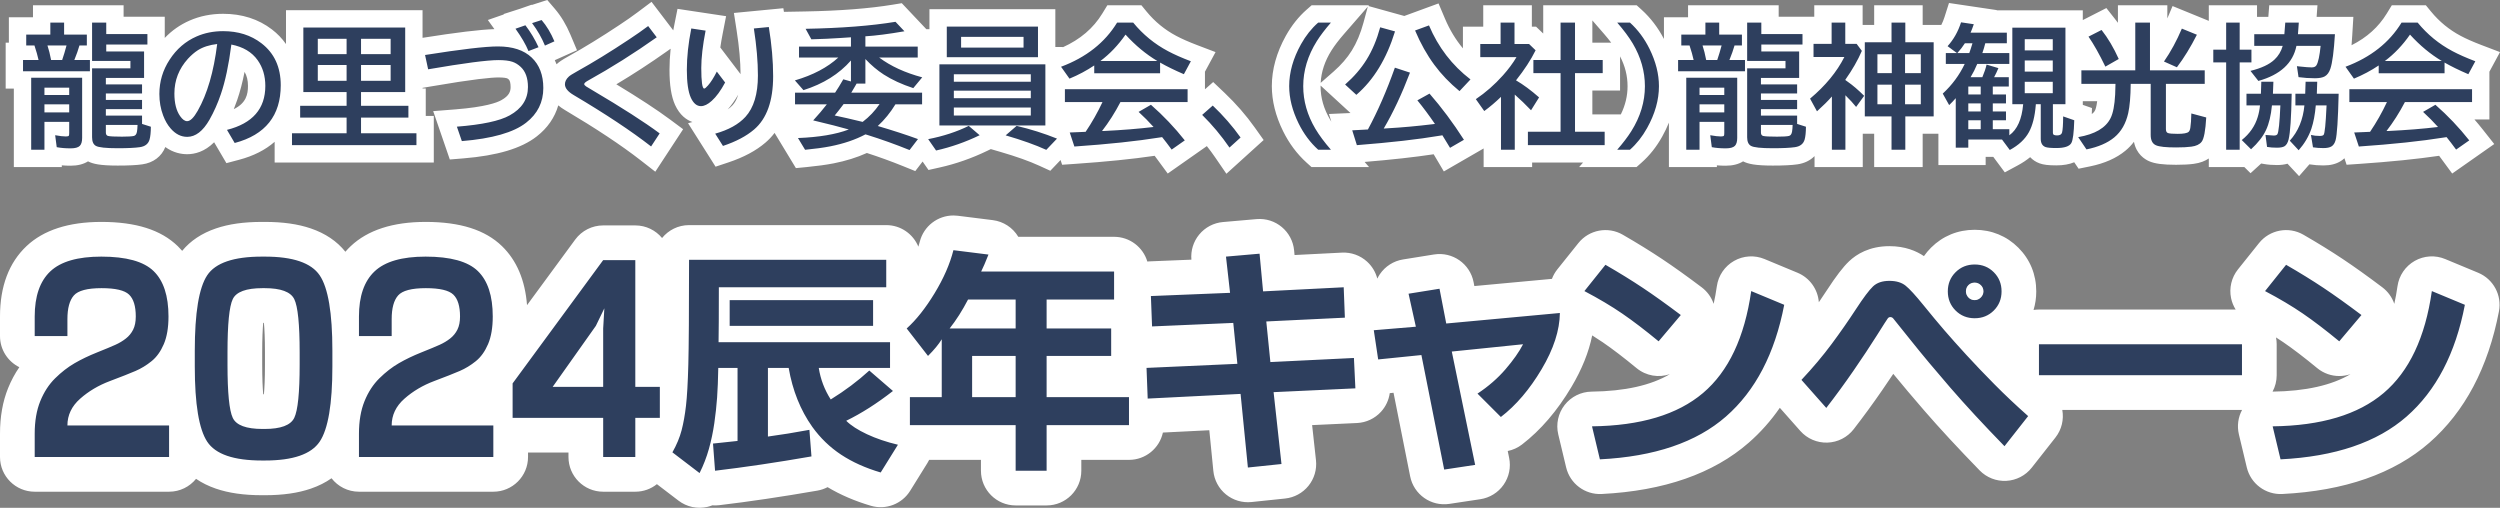 <svg xmlns="http://www.w3.org/2000/svg" width="216.123" height="43.897" viewBox="0 0 216.123 43.897">
  <rect x="0" y="0" width="216.123" height="43.897" fill="#808080" stroke="none"/>
  <g id="Title" transform="translate(1.99 1.733)">
    <g id="パス_1720" data-name="パス 1720" transform="translate(-0.215 37.42)" fill="#2e3f5e" stroke-linejoin="round">
      <path d="M 59.233 4.036 L 57.792 2.936 L 55.444 1.143 L 54.647 0.534 L 54.647 1.855 L 53.147 1.855 L 50.369 1.855 L 48.869 1.855 L 48.869 0.355 L 48.869 -1.529 L 42.54 -1.529 L 42.373 -1.529 L 42.373 0.355 L 42.373 1.855 L 40.873 1.855 L 29.257 1.855 L 27.757 1.855 L 27.757 0.355 L 27.757 -1.492 C 27.576 -0.961 27.358 -0.51 27.104 -0.132 C 26.553 0.684 25.716 1.29 24.615 1.669 C 23.659 1.998 22.517 2.158 21.125 2.158 L 20.872 2.158 C 19.472 2.158 18.326 1.998 17.37 1.669 C 16.264 1.288 15.428 0.678 14.885 -0.146 C 14.679 -0.458 14.498 -0.821 14.342 -1.238 L 14.342 0.355 L 14.342 1.855 L 12.842 1.855 L 1.225 1.855 L -0.275 1.855 L -0.275 0.355 L -0.275 -1.666 C -0.275 -2.932 -0.077 -4.064 0.314 -5.031 C 0.71 -6.01 1.257 -6.848 1.941 -7.52 C 2.352 -7.926 2.782 -8.287 3.223 -8.6 L 1.225 -8.6 L -0.275 -8.6 L -0.275 -10.1 L -0.275 -11.792 C -0.275 -13.964 0.338 -15.644 1.546 -16.785 C 2.747 -17.918 4.526 -18.469 6.983 -18.469 C 9.567 -18.469 11.388 -17.922 12.548 -16.796 C 13.263 -16.101 13.761 -15.192 14.036 -14.08 C 14.246 -14.949 14.529 -15.643 14.888 -16.183 C 15.431 -17.001 16.267 -17.607 17.373 -17.985 C 18.328 -18.311 19.473 -18.469 20.872 -18.469 L 21.125 -18.469 C 22.516 -18.469 23.656 -18.311 24.612 -17.985 C 25.712 -17.609 26.549 -17.008 27.101 -16.196 C 27.484 -15.632 27.783 -14.9 28.002 -13.976 C 28.285 -15.121 28.811 -16.061 29.578 -16.785 C 30.779 -17.918 32.557 -18.469 35.014 -18.469 C 37.599 -18.469 39.419 -17.922 40.58 -16.796 C 41.736 -15.673 42.323 -13.99 42.323 -11.792 C 42.323 -10.617 42.151 -9.644 41.798 -8.817 C 41.433 -7.961 40.929 -7.269 40.301 -6.762 C 39.759 -6.324 39.174 -5.969 38.563 -5.705 C 38.048 -5.483 37.304 -5.19 36.287 -4.807 C 35.647 -4.566 35.068 -4.253 34.561 -3.873 L 40.873 -3.873 L 41.04 -3.873 L 41.04 -6.009 L 41.04 -6.501 L 41.331 -6.897 L 49.16 -17.554 L 49.609 -18.166 L 50.369 -18.166 L 53.147 -18.166 L 54.647 -18.166 L 54.647 -16.666 L 54.647 -7.206 L 55.268 -7.206 L 56.217 -7.206 C 56.222 -7.355 56.226 -7.509 56.231 -7.666 C 56.272 -9.211 56.293 -12.248 56.293 -16.692 L 56.293 -18.192 L 57.793 -18.192 L 74.84 -18.192 L 76.34 -18.192 L 76.34 -16.692 L 76.34 -14.318 L 76.34 -12.818 L 75.203 -12.818 L 75.203 -11.512 L 75.605 -11.873 C 76.317 -12.512 77.034 -13.423 77.737 -14.579 C 78.439 -15.733 78.929 -16.849 79.194 -17.894 L 79.519 -19.178 L 80.834 -19.013 L 83.864 -18.635 L 85.784 -18.395 L 85.305 -17.181 L 94.537 -17.181 L 96.037 -17.181 L 96.037 -15.681 L 96.037 -13.257 L 96.037 -11.757 L 95.785 -11.757 L 95.785 -10.757 L 95.785 -8.383 L 95.785 -6.883 L 94.285 -6.883 L 90.204 -6.883 L 90.204 -6.322 L 95.825 -6.322 L 95.879 -6.322 L 95.842 -7.291 L 95.785 -8.779 L 97.273 -8.846 L 103.544 -9.129 L 103.489 -9.677 L 97.885 -9.435 L 96.379 -9.37 L 96.322 -10.876 L 96.221 -13.502 L 96.163 -14.998 L 97.659 -15.059 L 102.892 -15.271 L 102.719 -16.801 L 102.546 -18.33 L 104.08 -18.464 L 106.984 -18.716 L 108.469 -18.845 L 108.607 -17.361 L 108.777 -15.535 L 114.311 -15.816 L 115.827 -15.893 L 115.886 -14.375 L 115.976 -12.026 L 116.863 -12.1 L 118.789 -12.261 L 118.529 -13.438 L 118.185 -14.991 L 119.756 -15.243 L 122.433 -15.673 L 123.867 -15.903 L 124.143 -14.476 L 124.466 -12.805 L 132.936 -13.589 L 132.956 -13.591 L 134.025 -14.927 L 135.843 -17.199 L 136.648 -18.206 L 137.764 -17.561 C 138.982 -16.858 140.097 -16.17 141.079 -15.515 C 142.058 -14.862 143.186 -14.055 144.432 -13.117 L 145.699 -12.162 L 144.676 -10.951 L 142.756 -8.678 L 141.799 -7.544 L 140.655 -8.489 C 139.533 -9.416 138.512 -10.196 137.619 -10.807 C 136.757 -11.397 135.735 -12.006 134.581 -12.618 L 134.575 -12.079 C 134.555 -10.32 133.953 -8.432 132.786 -6.468 C 131.658 -4.569 130.346 -3.038 128.888 -1.916 L 127.844 -1.113 L 126.913 -2.044 L 126.578 -2.379 L 127.22 0.734 L 127.54 2.283 L 125.975 2.52 L 123.298 2.924 L 121.882 3.137 L 121.603 1.733 L 119.899 -6.829 L 117.518 -6.588 L 116.854 -6.52 L 116.895 -5.652 L 116.967 -4.151 L 115.467 -4.082 L 109.991 -3.827 L 110.499 0.797 L 110.663 2.296 L 109.164 2.453 L 106.259 2.756 L 104.76 2.912 L 104.611 1.412 L 104.121 -3.53 L 97.517 -3.198 L 97.325 -3.188 L 97.325 -2.398 L 97.325 -0.898 L 95.825 -0.898 L 90.204 -0.898 L 90.204 1.542 L 90.204 3.042 L 88.704 3.042 L 86.027 3.042 L 84.527 3.042 L 84.527 1.542 L 84.527 -0.898 L 77.735 -0.898 L 77.124 0.085 L 75.634 2.484 L 75.031 3.455 L 73.936 3.132 C 72.486 2.704 71.199 2.123 70.111 1.404 C 70.059 1.37 70.007 1.335 69.956 1.299 L 69.975 1.548 L 68.632 1.782 C 65.622 2.306 62.791 2.726 60.217 3.031 L 59.705 3.092 L 59.233 4.036 Z M 54.647 -1.529 L 54.647 -0.076 L 55.047 -0.786 C 55.19 -1.039 55.313 -1.287 55.418 -1.529 L 55.268 -1.529 L 54.647 -1.529 Z M 74.345 -2.742 C 74.672 -2.611 75.02 -2.491 75.385 -2.382 L 75.385 -2.398 L 75.385 -3.452 C 75.037 -3.203 74.69 -2.966 74.345 -2.742 Z M 19.676 -3.743 C 19.786 -3.69 20.125 -3.57 20.923 -3.57 L 21.1 -3.57 C 21.904 -3.57 22.236 -3.696 22.338 -3.747 C 22.415 -3.972 22.63 -4.853 22.63 -7.626 L 22.63 -8.686 C 22.63 -11.446 22.419 -12.335 22.342 -12.567 C 22.236 -12.619 21.9 -12.742 21.1 -12.742 L 20.923 -12.742 C 20.129 -12.742 19.786 -12.624 19.672 -12.571 C 19.594 -12.324 19.392 -11.42 19.392 -8.686 L 19.392 -7.626 C 19.392 -4.883 19.598 -3.985 19.676 -3.743 Z M 6.53 -3.873 L 12.842 -3.873 L 13.75 -3.873 C 13.625 -4.897 13.564 -6.091 13.564 -7.474 L 13.564 -8.386 C 13.223 -7.726 12.788 -7.181 12.269 -6.762 C 11.727 -6.324 11.143 -5.969 10.531 -5.705 C 10.016 -5.483 9.272 -5.19 8.256 -4.807 C 7.615 -4.566 7.037 -4.253 6.53 -3.873 Z M 28.459 -8.6 L 28.459 -7.474 C 28.459 -6.623 28.435 -5.844 28.387 -5.131 C 28.779 -6.067 29.312 -6.871 29.972 -7.52 C 30.384 -7.926 30.813 -8.287 31.254 -8.6 L 29.257 -8.6 L 28.459 -8.6 Z M 83.764 -6.322 L 84.527 -6.322 L 84.527 -6.883 L 83.764 -6.883 L 83.764 -6.322 Z M 76.668 -6.322 L 76.885 -6.322 L 78.138 -6.322 L 78.138 -6.341 L 77.266 -7.463 L 76.668 -8.233 L 76.668 -7.348 L 76.668 -6.322 Z M 125.535 -7.439 L 125.675 -6.762 C 126.008 -7.012 126.32 -7.275 126.608 -7.549 L 125.535 -7.439 Z M 109.345 -9.941 L 109.398 -9.421 L 115.197 -9.705 L 115.603 -9.724 L 115.526 -10.24 L 114.56 -10.193 L 109.345 -9.941 Z M 5.71 -12.581 C 5.65 -12.47 5.553 -12.164 5.553 -11.565 L 5.553 -10.1 L 5.553 -9.868 C 5.719 -9.94 5.888 -10.01 6.06 -10.079 C 6.752 -10.356 7.264 -10.569 7.579 -10.711 C 7.805 -10.812 8.007 -10.932 8.181 -11.068 C 8.274 -11.141 8.342 -11.223 8.394 -11.327 C 8.41 -11.359 8.463 -11.488 8.463 -11.792 C 8.463 -12.249 8.393 -12.493 8.351 -12.583 C 8.24 -12.628 7.873 -12.742 7.008 -12.742 C 6.166 -12.742 5.814 -12.626 5.71 -12.581 Z M 33.741 -12.581 C 33.682 -12.47 33.585 -12.164 33.585 -11.565 L 33.585 -10.1 L 33.585 -9.868 C 33.751 -9.94 33.92 -10.01 34.091 -10.079 C 34.784 -10.356 35.295 -10.568 35.611 -10.711 C 35.837 -10.812 36.039 -10.932 36.212 -11.068 C 36.306 -11.141 36.374 -11.223 36.426 -11.327 C 36.442 -11.359 36.494 -11.488 36.494 -11.792 C 36.494 -12.249 36.425 -12.493 36.383 -12.583 C 36.271 -12.628 35.904 -12.742 35.04 -12.742 C 34.198 -12.742 33.846 -12.626 33.741 -12.581 Z M 194.206 2.117 L 193.917 0.905 L 193.235 -1.948 L 192.799 -3.774 L 194.676 -3.797 C 198.49 -3.843 201.398 -4.692 203.32 -6.32 C 205.227 -7.936 206.456 -10.588 206.972 -14.202 L 207.246 -16.118 L 209.033 -15.374 L 211.887 -14.188 L 213.014 -13.719 L 212.784 -12.52 C 211.915 -7.994 210.056 -4.46 207.26 -2.014 C 204.461 0.434 200.488 1.803 195.45 2.055 L 194.206 2.117 Z M 135.365 2.117 L 135.075 0.905 L 134.394 -1.948 L 133.957 -3.774 L 135.834 -3.797 C 139.649 -3.843 142.557 -4.692 144.479 -6.32 C 146.386 -7.936 147.615 -10.588 148.131 -14.202 L 148.405 -16.118 L 150.192 -15.374 L 153.046 -14.188 L 154.173 -13.719 L 153.943 -12.52 C 153.074 -7.994 151.215 -4.46 148.419 -2.014 C 145.62 0.434 141.647 1.803 136.609 2.055 L 135.365 2.117 Z M 171.631 1.694 L 170.436 0.466 C 168.606 -1.414 167.01 -3.14 165.692 -4.661 C 164.38 -6.176 163.225 -7.56 162.257 -8.774 C 162.072 -9.006 161.909 -9.209 161.767 -9.388 C 161.759 -9.376 161.752 -9.364 161.744 -9.352 C 161.163 -8.429 160.476 -7.392 159.702 -6.269 C 158.924 -5.141 158.113 -4.031 157.292 -2.97 L 156.183 -1.538 L 154.983 -2.894 L 152.836 -5.318 L 151.931 -6.341 L 152.865 -7.338 C 153.814 -8.352 154.657 -9.353 155.368 -10.312 C 156.096 -11.294 156.784 -12.28 157.413 -13.243 C 158.142 -14.36 158.682 -15.071 159.113 -15.481 C 159.737 -16.073 160.56 -16.373 161.561 -16.373 C 162.498 -16.373 163.286 -16.122 163.903 -15.625 C 164.232 -15.361 164.629 -14.954 165.131 -14.368 C 165.217 -15.256 165.589 -16.048 166.22 -16.679 C 166.945 -17.404 167.884 -17.788 168.935 -17.788 C 169.986 -17.788 170.924 -17.404 171.65 -16.679 C 172.375 -15.954 172.758 -15.015 172.758 -13.964 C 172.758 -12.913 172.375 -11.975 171.65 -11.249 C 170.924 -10.524 169.986 -10.141 168.935 -10.141 C 168.863 -10.141 168.791 -10.143 168.719 -10.146 C 168.912 -9.933 169.113 -9.712 169.321 -9.485 C 170.037 -8.703 170.843 -7.859 171.718 -6.977 C 172.124 -6.567 172.549 -6.151 172.991 -5.733 L 172.991 -6.716 L 172.991 -9.393 L 172.991 -10.893 L 174.491 -10.893 L 192.042 -10.893 L 193.542 -10.893 L 193.542 -9.393 L 193.542 -6.716 L 193.542 -5.216 L 192.042 -5.216 L 174.491 -5.216 L 173.543 -5.216 C 173.871 -4.913 174.208 -4.608 174.552 -4.303 L 175.609 -3.365 L 174.735 -2.254 L 172.69 0.347 L 171.631 1.694 Z M 168.935 -14.707 C 168.739 -14.707 168.535 -14.625 168.405 -14.495 C 168.274 -14.364 168.193 -14.161 168.193 -13.964 C 168.193 -13.771 168.288 -13.556 168.435 -13.417 C 168.563 -13.296 168.754 -13.222 168.935 -13.222 C 169.113 -13.222 169.316 -13.31 169.453 -13.447 C 169.589 -13.583 169.677 -13.786 169.677 -13.964 C 169.677 -14.145 169.603 -14.337 169.482 -14.464 C 169.343 -14.611 169.128 -14.707 168.935 -14.707 Z M 200.64 -7.544 L 199.496 -8.489 C 198.375 -9.416 197.353 -10.196 196.46 -10.807 C 195.578 -11.411 194.527 -12.036 193.338 -12.663 L 191.732 -13.509 L 192.866 -14.927 L 194.684 -17.199 L 195.489 -18.206 L 196.605 -17.561 C 197.823 -16.858 198.938 -16.17 199.92 -15.515 C 200.899 -14.863 202.027 -14.056 203.273 -13.117 L 204.54 -12.162 L 203.517 -10.951 L 201.598 -8.678 L 200.64 -7.544 Z" stroke="none"/>
      <path d="M 80.648 -17.525 C 80.345 -16.33 79.802 -15.088 79.019 -13.8 C 78.236 -12.512 77.432 -11.498 76.607 -10.757 L 78.451 -8.383 C 78.99 -8.922 79.385 -9.402 79.638 -9.823 L 79.638 -4.822 L 76.885 -4.822 L 76.885 -2.398 L 86.027 -2.398 L 86.027 1.542 L 88.704 1.542 L 88.704 -2.398 L 95.825 -2.398 L 95.825 -4.822 L 88.704 -4.822 L 88.704 -8.383 L 94.285 -8.383 L 94.285 -10.757 L 88.704 -10.757 L 88.704 -13.257 L 94.537 -13.257 L 94.537 -15.681 L 83.047 -15.681 C 83.215 -16.018 83.426 -16.506 83.678 -17.146 L 80.648 -17.525 M 86.027 -10.757 L 80.32 -10.757 C 80.892 -11.481 81.422 -12.314 81.911 -13.257 L 86.027 -13.257 L 86.027 -10.757 M 86.027 -4.822 L 82.264 -4.822 L 82.264 -8.383 L 86.027 -8.383 L 86.027 -4.822 M 107.114 -17.222 L 104.21 -16.969 L 104.563 -13.838 L 97.719 -13.56 L 97.82 -10.934 L 104.841 -11.237 L 105.195 -7.701 L 97.341 -7.348 L 97.442 -4.696 L 105.472 -5.1 L 106.104 1.264 L 109.008 0.961 L 108.326 -5.252 L 115.397 -5.58 L 115.271 -8.206 L 108.048 -7.853 L 107.695 -11.363 L 114.488 -11.691 L 114.387 -14.318 L 107.417 -13.964 L 107.114 -17.222 M 6.983 -16.969 C 4.946 -16.969 3.477 -16.544 2.576 -15.694 C 1.675 -14.844 1.225 -13.543 1.225 -11.792 L 1.225 -10.1 L 4.053 -10.1 L 4.053 -11.565 C 4.053 -12.508 4.239 -13.19 4.609 -13.611 C 4.979 -14.032 5.779 -14.242 7.008 -14.242 C 8.203 -14.242 8.995 -14.057 9.382 -13.686 C 9.769 -13.316 9.963 -12.685 9.963 -11.792 C 9.963 -11.338 9.887 -10.959 9.736 -10.656 C 9.584 -10.353 9.374 -10.096 9.104 -9.886 C 8.835 -9.675 8.532 -9.494 8.195 -9.343 C 7.858 -9.191 7.332 -8.972 6.617 -8.686 C 5.901 -8.4 5.253 -8.089 4.672 -7.752 C 4.091 -7.415 3.531 -6.982 2.993 -6.451 C 2.454 -5.921 2.025 -5.26 1.705 -4.469 C 1.385 -3.678 1.225 -2.743 1.225 -1.666 L 1.225 0.355 L 12.842 0.355 L 12.842 -2.373 L 4.053 -2.373 C 4.053 -3.265 4.42 -4.035 5.152 -4.683 C 5.884 -5.332 6.743 -5.841 7.728 -6.211 C 8.713 -6.582 9.449 -6.872 9.938 -7.083 C 10.426 -7.293 10.889 -7.575 11.326 -7.929 C 11.764 -8.282 12.118 -8.775 12.387 -9.406 C 12.656 -10.037 12.791 -10.833 12.791 -11.792 C 12.791 -13.577 12.362 -14.886 11.503 -15.719 C 10.645 -16.553 9.138 -16.969 6.983 -16.969 M 20.872 -16.969 C 18.431 -16.969 16.853 -16.431 16.137 -15.353 C 15.422 -14.276 15.064 -12.104 15.064 -8.838 L 15.064 -7.474 C 15.064 -4.225 15.422 -2.057 16.137 -0.971 C 16.853 0.115 18.431 0.658 20.872 0.658 L 21.125 0.658 C 23.549 0.658 25.128 0.115 25.86 -0.971 C 26.592 -2.057 26.959 -4.225 26.959 -7.474 L 26.959 -8.838 C 26.959 -12.104 26.592 -14.276 25.86 -15.353 C 25.128 -16.431 23.549 -16.969 21.125 -16.969 L 20.872 -16.969 M 21.1 -2.07 L 20.923 -2.07 C 19.509 -2.07 18.65 -2.39 18.347 -3.029 C 18.044 -3.669 17.892 -5.201 17.892 -7.626 L 17.892 -8.686 C 17.892 -11.127 18.044 -12.664 18.347 -13.295 C 18.65 -13.926 19.509 -14.242 20.923 -14.242 L 21.1 -14.242 C 22.497 -14.242 23.351 -13.926 23.663 -13.295 C 23.974 -12.664 24.13 -11.127 24.13 -8.686 L 24.13 -7.626 C 24.13 -5.201 23.974 -3.669 23.663 -3.029 C 23.351 -2.39 22.497 -2.07 21.1 -2.07 M 35.014 -16.969 C 32.977 -16.969 31.508 -16.544 30.608 -15.694 C 29.707 -14.844 29.257 -13.543 29.257 -11.792 L 29.257 -10.1 L 32.085 -10.1 L 32.085 -11.565 C 32.085 -12.508 32.27 -13.19 32.641 -13.611 C 33.011 -14.032 33.811 -14.242 35.04 -14.242 C 36.235 -14.242 37.026 -14.057 37.414 -13.686 C 37.801 -13.316 37.994 -12.685 37.994 -11.792 C 37.994 -11.338 37.919 -10.959 37.767 -10.656 C 37.616 -10.353 37.405 -10.096 37.136 -9.886 C 36.866 -9.675 36.563 -9.494 36.227 -9.343 C 35.89 -9.191 35.364 -8.972 34.648 -8.686 C 33.933 -8.4 33.285 -8.089 32.704 -7.752 C 32.123 -7.415 31.563 -6.982 31.024 -6.451 C 30.486 -5.921 30.056 -5.26 29.736 -4.469 C 29.417 -3.678 29.257 -2.743 29.257 -1.666 L 29.257 0.355 L 40.873 0.355 L 40.873 -2.373 L 32.085 -2.373 C 32.085 -3.265 32.451 -4.035 33.184 -4.683 C 33.916 -5.332 34.775 -5.841 35.759 -6.211 C 36.744 -6.582 37.481 -6.872 37.969 -7.083 C 38.457 -7.293 38.92 -7.575 39.358 -7.929 C 39.796 -8.282 40.149 -8.775 40.419 -9.406 C 40.688 -10.037 40.823 -10.833 40.823 -11.792 C 40.823 -13.577 40.393 -14.886 39.535 -15.719 C 38.676 -16.553 37.169 -16.969 35.014 -16.969 M 57.793 -16.692 C 57.793 -12.213 57.772 -9.191 57.73 -7.626 C 57.688 -6.06 57.621 -4.877 57.528 -4.077 C 57.436 -3.278 57.309 -2.571 57.149 -1.956 C 56.989 -1.342 56.724 -0.706 56.354 -0.049 L 58.702 1.744 C 59.039 1.07 59.309 0.371 59.511 -0.352 C 59.713 -1.076 59.868 -1.817 59.978 -2.575 C 60.087 -3.332 60.167 -4.069 60.218 -4.785 C 60.268 -5.5 60.302 -6.354 60.319 -7.348 L 61.985 -7.348 L 61.985 -1.034 C 61.312 -0.967 60.605 -0.891 59.864 -0.807 L 60.041 1.542 C 62.6 1.238 65.378 0.826 68.375 0.304 L 68.198 -1.994 C 66.935 -1.758 65.74 -1.565 64.612 -1.413 L 64.612 -7.348 L 66.405 -7.348 C 66.742 -5.395 67.423 -3.694 68.45 -2.247 C 69.141 -1.287 69.97 -0.487 70.938 0.153 C 71.906 0.792 73.047 1.306 74.36 1.693 L 75.85 -0.706 C 74.856 -0.942 73.964 -1.245 73.173 -1.615 C 72.382 -1.986 71.784 -2.373 71.38 -2.777 C 72.693 -3.417 74.04 -4.275 75.42 -5.353 L 73.375 -7.12 C 72.382 -6.211 71.27 -5.378 70.041 -4.62 C 69.503 -5.462 69.158 -6.371 69.006 -7.348 L 75.168 -7.348 L 75.168 -9.57 L 60.344 -9.57 C 60.361 -10.412 60.369 -11.994 60.369 -14.318 L 74.84 -14.318 L 74.84 -16.692 L 57.793 -16.692 M 50.369 -16.666 L 42.54 -6.009 L 42.54 -3.029 L 50.369 -3.029 L 50.369 0.355 L 53.147 0.355 L 53.147 -3.029 L 55.268 -3.029 L 55.268 -5.706 L 53.147 -5.706 L 53.147 -16.666 L 50.369 -16.666 M 50.369 -5.706 L 46 -5.706 L 49.737 -10.984 L 50.47 -12.5 L 50.369 -10.757 L 50.369 -5.706 M 168.935 -16.288 C 168.278 -16.288 167.727 -16.065 167.281 -15.618 C 166.835 -15.172 166.612 -14.621 166.612 -13.964 C 166.612 -13.308 166.835 -12.756 167.281 -12.31 C 167.727 -11.864 168.278 -11.641 168.935 -11.641 C 169.591 -11.641 170.143 -11.864 170.589 -12.31 C 171.035 -12.756 171.258 -13.308 171.258 -13.964 C 171.258 -14.621 171.035 -15.172 170.589 -15.618 C 170.143 -16.065 169.591 -16.288 168.935 -16.288 M 168.935 -13.207 C 168.716 -13.207 168.535 -13.282 168.392 -13.434 C 168.249 -13.585 168.177 -13.762 168.177 -13.964 C 168.177 -14.183 168.249 -14.364 168.392 -14.507 C 168.535 -14.65 168.716 -14.722 168.935 -14.722 C 169.137 -14.722 169.314 -14.65 169.465 -14.507 C 169.617 -14.364 169.693 -14.183 169.693 -13.964 C 169.693 -13.762 169.617 -13.585 169.465 -13.434 C 169.314 -13.282 169.137 -13.207 168.935 -13.207 M 137.014 -16.262 L 135.196 -13.989 C 136.442 -13.333 137.532 -12.685 138.466 -12.045 C 139.401 -11.405 140.449 -10.605 141.61 -9.646 L 143.53 -11.919 C 142.301 -12.845 141.206 -13.628 140.247 -14.267 C 139.287 -14.907 138.21 -15.572 137.014 -16.262 M 195.855 -16.262 L 194.037 -13.989 C 195.283 -13.333 196.373 -12.685 197.307 -12.045 C 198.242 -11.405 199.29 -10.605 200.452 -9.646 L 202.371 -11.919 C 201.142 -12.845 200.047 -13.628 199.088 -14.267 C 198.128 -14.907 197.051 -15.572 195.855 -16.262 M 161.561 -14.873 C 160.955 -14.873 160.483 -14.713 160.147 -14.394 C 159.81 -14.074 159.317 -13.417 158.669 -12.424 C 158.021 -11.43 157.322 -10.429 156.573 -9.419 C 155.824 -8.408 154.953 -7.373 153.959 -6.312 L 156.106 -3.888 C 156.914 -4.932 157.701 -6.009 158.467 -7.12 C 159.233 -8.232 159.902 -9.242 160.475 -10.151 C 161.047 -11.06 161.363 -11.553 161.422 -11.628 C 161.481 -11.704 161.552 -11.742 161.637 -11.742 C 161.738 -11.742 161.822 -11.704 161.889 -11.628 C 161.956 -11.553 162.47 -10.913 163.43 -9.709 C 164.389 -8.505 165.521 -7.15 166.826 -5.643 C 168.131 -4.136 169.693 -2.449 171.511 -0.58 L 173.556 -3.181 C 172.512 -4.107 171.544 -5.02 170.652 -5.921 C 169.76 -6.822 168.948 -7.672 168.215 -8.472 C 167.483 -9.271 166.851 -9.978 166.321 -10.593 C 165.791 -11.207 165.185 -11.936 164.503 -12.777 C 163.821 -13.619 163.308 -14.179 162.962 -14.457 C 162.617 -14.734 162.15 -14.873 161.561 -14.873 M 122.67 -14.192 L 119.993 -13.762 L 120.625 -10.909 L 116.988 -10.605 L 117.367 -8.08 L 121.104 -8.459 L 123.074 1.441 L 125.751 1.036 L 123.731 -8.762 L 129.893 -9.393 C 129.556 -8.737 129.051 -8.017 128.377 -7.234 C 127.704 -6.451 126.896 -5.748 125.953 -5.125 L 127.973 -3.105 C 129.287 -4.115 130.461 -5.492 131.496 -7.234 C 132.532 -8.977 133.058 -10.597 133.075 -12.095 L 123.251 -11.186 L 122.67 -14.192 M 149.616 -13.989 C 149.043 -9.983 147.654 -7.045 145.449 -5.176 C 143.243 -3.307 140.045 -2.348 135.853 -2.297 L 136.534 0.557 C 141.248 0.321 144.881 -0.912 147.431 -3.143 C 149.982 -5.374 151.661 -8.594 152.469 -12.803 L 149.616 -13.989 M 208.457 -13.989 C 207.885 -9.983 206.496 -7.045 204.29 -5.176 C 202.085 -3.307 198.886 -2.348 194.694 -2.297 L 195.376 0.557 C 200.09 0.321 203.722 -0.912 206.273 -3.143 C 208.823 -5.374 210.503 -8.594 211.311 -12.803 L 208.457 -13.989 M 61.304 -13.207 L 61.304 -10.984 L 73.703 -10.984 L 73.703 -13.207 L 61.304 -13.207 M 174.491 -9.393 L 174.491 -6.716 L 192.042 -6.716 L 192.042 -9.393 L 174.491 -9.393 M 80.645 -20.525 C 80.769 -20.525 80.894 -20.518 81.02 -20.502 L 84.05 -20.123 C 84.969 -20.008 85.782 -19.476 86.256 -18.681 L 94.537 -18.681 C 95.894 -18.681 97.041 -17.781 97.411 -16.544 C 97.473 -16.551 97.535 -16.555 97.598 -16.558 L 101.221 -16.705 C 101.152 -17.485 101.391 -18.262 101.888 -18.869 C 102.4 -19.495 103.144 -19.888 103.95 -19.958 L 106.854 -20.211 C 108.498 -20.354 109.948 -19.143 110.101 -17.5 L 110.138 -17.106 L 114.235 -17.314 C 115.036 -17.355 115.82 -17.073 116.412 -16.531 C 116.844 -16.136 117.148 -15.626 117.292 -15.067 C 117.355 -15.199 117.429 -15.326 117.512 -15.449 C 117.977 -16.132 118.702 -16.594 119.518 -16.724 L 122.195 -17.154 C 123.794 -17.41 125.308 -16.351 125.616 -14.761 L 125.681 -14.424 L 132.388 -15.045 C 132.498 -15.337 132.654 -15.614 132.853 -15.864 L 134.672 -18.136 C 135.598 -19.294 137.231 -19.602 138.515 -18.86 C 139.76 -18.141 140.903 -17.435 141.911 -16.763 C 142.914 -16.095 144.066 -15.271 145.335 -14.315 C 145.819 -13.95 146.177 -13.451 146.369 -12.887 C 146.477 -13.371 146.57 -13.88 146.646 -14.414 C 146.777 -15.332 147.326 -16.138 148.132 -16.597 C 148.938 -17.056 149.911 -17.116 150.768 -16.759 L 153.622 -15.573 C 154.686 -15.13 155.38 -14.131 155.462 -13.024 C 155.701 -13.373 155.933 -13.72 156.157 -14.063 C 156.962 -15.297 157.555 -16.07 158.08 -16.569 C 158.707 -17.164 159.819 -17.873 161.561 -17.873 C 162.932 -17.873 163.911 -17.444 164.548 -17.012 C 164.727 -17.268 164.931 -17.511 165.159 -17.74 C 166.172 -18.752 167.478 -19.288 168.935 -19.288 C 170.392 -19.288 171.698 -18.752 172.71 -17.74 C 173.723 -16.727 174.258 -15.422 174.258 -13.964 C 174.258 -13.403 174.179 -12.865 174.024 -12.357 C 174.176 -12.381 174.332 -12.393 174.491 -12.393 L 191.497 -12.393 C 191.309 -12.692 191.174 -13.024 191.1 -13.377 C 190.918 -14.253 191.136 -15.165 191.695 -15.864 L 193.513 -18.136 C 194.439 -19.294 196.072 -19.602 197.356 -18.86 C 198.601 -18.141 199.744 -17.436 200.752 -16.763 C 201.755 -16.095 202.907 -15.271 204.176 -14.315 C 204.66 -13.95 205.018 -13.451 205.21 -12.887 C 205.319 -13.371 205.411 -13.88 205.487 -14.414 C 205.618 -15.332 206.167 -16.138 206.973 -16.597 C 207.779 -17.056 208.753 -17.116 209.609 -16.759 L 212.463 -15.573 C 213.776 -15.026 214.525 -13.633 214.257 -12.237 C 213.323 -7.375 211.302 -3.556 208.248 -0.885 C 205.188 1.791 200.908 3.284 195.525 3.553 C 194.083 3.625 192.793 2.659 192.458 1.254 L 191.776 -1.6 C 191.604 -2.321 191.705 -3.074 192.051 -3.716 C 192.048 -3.716 192.045 -3.716 192.042 -3.716 L 176.508 -3.716 C 176.656 -2.899 176.465 -2.026 175.914 -1.326 L 173.869 1.275 C 173.334 1.955 172.532 2.371 171.669 2.416 C 170.805 2.462 169.964 2.132 169.361 1.512 C 167.511 -0.389 165.895 -2.136 164.558 -3.679 C 163.582 -4.807 162.691 -5.863 161.897 -6.833 C 161.594 -6.378 161.274 -5.906 160.937 -5.418 C 160.144 -4.267 159.316 -3.134 158.478 -2.052 C 157.931 -1.345 157.098 -0.919 156.205 -0.89 C 155.312 -0.86 154.452 -1.23 153.86 -1.899 L 152.089 -3.899 C 151.309 -2.772 150.414 -1.766 149.406 -0.885 C 146.347 1.791 142.067 3.284 136.684 3.553 C 135.242 3.625 133.952 2.659 133.617 1.254 L 132.935 -1.6 C 132.723 -2.487 132.926 -3.422 133.486 -4.141 C 134.047 -4.861 134.904 -5.286 135.816 -5.297 C 138.682 -5.331 140.951 -5.839 142.583 -6.807 C 141.628 -6.481 140.533 -6.645 139.7 -7.333 C 138.612 -8.231 137.627 -8.984 136.771 -9.57 C 136.489 -9.763 136.188 -9.959 135.869 -10.157 C 135.577 -8.711 134.977 -7.219 134.075 -5.702 C 132.85 -3.639 131.412 -1.965 129.803 -0.727 C 129.428 -0.439 129.004 -0.252 128.567 -0.164 L 128.689 0.431 C 128.856 1.237 128.683 2.077 128.212 2.752 C 127.741 3.428 127.013 3.88 126.199 4.003 L 123.522 4.407 C 121.937 4.646 120.445 3.598 120.132 2.026 L 118.694 -5.199 L 118.368 -5.166 C 118.286 -4.572 118.026 -4.011 117.616 -3.561 C 117.08 -2.972 116.332 -2.62 115.536 -2.583 L 111.657 -2.403 L 111.99 0.633 C 112.077 1.427 111.844 2.223 111.343 2.844 C 110.842 3.466 110.113 3.862 109.319 3.944 L 106.415 4.248 C 105.621 4.33 104.827 4.093 104.208 3.589 C 103.589 3.085 103.197 2.354 103.118 1.56 L 102.769 -1.96 L 98.757 -1.759 C 98.464 -0.409 97.263 0.602 95.825 0.602 L 91.704 0.602 L 91.704 1.542 C 91.704 3.198 90.361 4.542 88.704 4.542 L 86.027 4.542 C 84.37 4.542 83.027 3.198 83.027 1.542 L 83.027 0.602 L 78.55 0.602 C 78.504 0.696 78.454 0.787 78.398 0.877 L 76.908 3.276 C 76.196 4.422 74.806 4.952 73.511 4.571 C 72.126 4.162 70.87 3.622 69.769 2.961 C 69.499 3.102 69.204 3.205 68.889 3.26 C 65.853 3.788 62.995 4.213 60.394 4.521 C 60.198 4.544 60.002 4.548 59.808 4.533 C 59.669 4.587 59.526 4.632 59.379 4.666 C 58.508 4.868 57.593 4.671 56.882 4.128 L 55.014 2.702 C 54.502 3.111 53.853 3.355 53.147 3.355 L 50.369 3.355 C 48.712 3.355 47.369 2.011 47.369 0.355 L 47.369 -0.029 L 43.873 -0.029 L 43.873 0.355 C 43.873 2.011 42.53 3.355 40.873 3.355 L 29.257 3.355 C 28.292 3.355 27.434 2.899 26.885 2.192 C 26.365 2.559 25.77 2.858 25.103 3.087 C 23.987 3.471 22.686 3.658 21.125 3.658 L 20.872 3.658 C 19.303 3.658 17.998 3.471 16.882 3.087 C 16.245 2.868 15.675 2.586 15.174 2.242 C 14.624 2.921 13.783 3.355 12.842 3.355 L 1.225 3.355 C -0.432 3.355 -1.775 2.011 -1.775 0.355 L -1.775 -1.666 C -1.775 -3.125 -1.54 -4.447 -1.077 -5.593 C -0.81 -6.252 -0.485 -6.859 -0.103 -7.409 C -1.094 -7.899 -1.775 -8.92 -1.775 -10.1 L -1.775 -11.792 C -1.775 -14.394 -1.004 -16.44 0.517 -17.876 C 1.989 -19.265 4.164 -19.969 6.983 -19.969 C 9.977 -19.969 12.139 -19.283 13.593 -17.872 C 13.726 -17.743 13.854 -17.608 13.975 -17.468 C 14.689 -18.337 15.667 -18.988 16.889 -19.405 C 18.002 -19.785 19.305 -19.969 20.872 -19.969 L 21.125 -19.969 C 22.683 -19.969 23.982 -19.785 25.096 -19.405 C 26.354 -18.975 27.357 -18.298 28.083 -17.39 C 28.229 -17.559 28.384 -17.721 28.548 -17.876 C 30.02 -19.265 32.196 -19.969 35.014 -19.969 C 38.008 -19.969 40.17 -19.283 41.624 -17.872 C 42.896 -16.638 43.621 -14.926 43.786 -12.773 L 47.951 -18.442 C 48.516 -19.212 49.414 -19.666 50.369 -19.666 L 53.147 -19.666 C 54.078 -19.666 54.909 -19.242 55.46 -18.577 C 56.01 -19.257 56.851 -19.692 57.793 -19.692 L 74.84 -19.692 C 76.094 -19.692 77.168 -18.922 77.616 -17.829 C 77.663 -17.975 77.704 -18.12 77.74 -18.262 C 78.081 -19.606 79.29 -20.525 80.645 -20.525 Z M 21.041 -11.242 L 20.979 -11.242 C 20.933 -10.716 20.892 -9.906 20.892 -8.686 L 20.892 -7.626 C 20.892 -6.403 20.933 -5.594 20.98 -5.07 L 21.04 -5.07 C 21.088 -5.591 21.13 -6.399 21.13 -7.626 L 21.13 -8.686 C 21.13 -9.911 21.088 -10.719 21.041 -11.242 Z M 200.45 -6.646 C 199.777 -6.646 199.1 -6.871 198.541 -7.333 C 197.454 -8.231 196.469 -8.984 195.613 -9.57 C 195.412 -9.707 195.203 -9.845 194.984 -9.984 C 195.022 -9.793 195.042 -9.596 195.042 -9.393 L 195.042 -6.716 C 195.042 -6.203 194.913 -5.72 194.686 -5.297 C 197.538 -5.335 199.798 -5.842 201.424 -6.807 C 201.11 -6.7 200.78 -6.646 200.45 -6.646 Z" stroke="none" fill="#fff"/>
    </g>
    <g id="パス_1736" data-name="パス 1736" transform="translate(-0.299 10.488)" fill="#2e3f5e" stroke-linecap="round">
      <path d="M 197.044 1.886 L 196.478 1.279 L 196.246 1.029 C 196.229 1.041 196.211 1.052 196.194 1.062 L 196.189 1.065 L 196.185 1.068 C 195.925 1.222 195.586 1.297 195.147 1.297 C 194.788 1.297 194.456 1.271 194.162 1.218 L 193.621 1.121 L 193.612 1.052 C 193.549 1.114 193.483 1.176 193.416 1.237 L 192.888 1.718 L 192.641 1.473 L 191.927 1.473 L 190.758 1.473 L 190.008 1.473 L 190.008 0.723 L 190.008 -6.079 L 189.656 -6.079 L 189.656 -4.97 L 189.656 -4.22 L 188.906 -4.22 L 186.301 -4.22 L 186.301 -1.404 C 186.376 -1.401 186.466 -1.4 186.573 -1.4 C 186.737 -1.4 186.855 -1.407 186.938 -1.416 C 186.969 -1.66 186.989 -1.999 186.998 -2.428 L 187.018 -3.384 L 187.942 -3.137 L 189.23 -2.792 L 189.819 -2.634 L 189.785 -2.025 C 189.688 -0.314 189.453 0.207 189.235 0.49 C 188.933 0.883 188.468 1.121 187.853 1.2 C 187.485 1.251 187.018 1.275 186.426 1.275 C 185.124 1.275 184.653 1.142 184.39 1.025 C 184.05 0.876 183.485 0.475 183.485 -0.554 L 183.485 -4.22 L 183.239 -4.22 C 183.207 -3.416 183.136 -2.776 183.024 -2.276 C 182.784 -1.214 182.294 -0.371 181.568 0.232 C 180.887 0.796 179.967 1.198 178.833 1.429 L 178.342 1.529 L 178.062 1.114 L 177.833 0.775 C 177.305 1.326 176.402 1.326 176.08 1.326 C 175.492 1.326 175.134 1.287 174.884 1.195 C 174.405 1.018 174.097 0.629 174.007 0.106 C 173.61 0.61 173.075 1.046 172.409 1.405 L 171.838 1.713 L 171.451 1.193 L 171.004 0.591 L 169.217 0.591 L 169.217 1.297 L 168.467 1.297 L 167.382 1.297 L 166.632 1.297 L 166.632 0.547 L 166.632 -1.934 L 166.625 -1.928 L 166.223 -2.65 L 166.223 -2.158 L 166.223 -1.408 L 165.473 -1.408 L 163.772 -1.408 L 163.772 0.723 L 163.772 1.473 L 163.022 1.473 L 161.83 1.473 L 161.08 1.473 L 161.08 0.723 L 161.08 -1.408 L 159.521 -1.408 L 158.771 -1.408 L 158.771 -1.777 L 158.593 -1.998 L 158.593 0.723 L 158.593 1.473 L 157.843 1.473 L 156.674 1.473 L 155.924 1.473 L 155.924 0.723 L 155.924 -2.073 C 155.912 -2.063 155.9 -2.052 155.888 -2.041 L 155.183 -1.406 L 155.183 -1.406 L 155.182 -1.26 C 155.178 -0.701 155.131 -0.274 155.04 0.046 C 154.847 0.715 154.329 1.139 153.583 1.245 C 153.127 1.311 152.465 1.343 151.563 1.343 C 150.043 1.343 149.579 1.197 149.304 1.04 C 149.189 0.975 149.066 0.883 148.956 0.754 C 148.92 0.805 148.88 0.854 148.838 0.899 L 148.834 0.903 L 148.83 0.907 C 148.537 1.208 148.101 1.354 147.496 1.354 C 147.003 1.354 146.551 1.315 146.152 1.239 L 145.982 1.206 L 145.982 1.473 L 145.232 1.473 L 144.085 1.473 L 143.335 1.473 L 143.335 0.723 L 143.335 -5.31 L 142.629 -5.31 L 142.629 -6.06 L 142.629 -7.032 L 142.629 -7.782 L 142.906 -7.782 L 142.906 -8.291 L 142.906 -9.229 L 142.906 -9.979 L 143.656 -9.979 L 144.99 -9.979 L 144.99 -10.268 L 144.99 -11.018 L 145.74 -11.018 L 146.932 -11.018 L 147.682 -11.018 L 147.682 -10.268 L 147.682 -9.979 L 148.599 -9.979 L 148.599 -10.268 L 148.599 -11.018 L 149.349 -11.018 L 150.574 -11.018 L 151.324 -11.018 L 151.324 -10.268 L 151.324 -10.024 L 154.133 -10.024 L 154.883 -10.024 L 154.883 -9.274 L 154.883 -9.177 L 155.087 -9.177 L 155.901 -9.177 L 155.901 -10.268 L 155.901 -11.018 L 156.651 -11.018 L 157.832 -11.018 L 158.582 -11.018 L 158.582 -10.268 L 158.582 -9.177 L 158.771 -9.177 L 158.771 -9.318 L 159.521 -9.318 L 161.08 -9.318 L 161.08 -10.268 L 161.08 -11.018 L 161.83 -11.018 L 163.022 -11.018 L 163.772 -11.018 L 163.772 -10.268 L 163.772 -9.318 L 165.473 -9.318 L 166.223 -9.318 L 166.223 -8.851 C 166.621 -9.324 166.924 -9.884 167.125 -10.518 L 167.318 -11.126 L 167.95 -11.032 L 169.051 -10.869 L 169.935 -10.737 L 169.739 -10.148 L 171.523 -10.148 L 171.523 -10.577 L 172.273 -10.577 L 176.865 -10.577 L 177.615 -10.577 L 177.615 -9.827 L 177.615 -6.889 L 178.243 -6.889 L 179.263 -6.889 C 178.905 -7.581 178.562 -8.163 178.242 -8.627 L 177.754 -9.332 L 178.518 -9.722 L 179.647 -10.298 L 180.195 -10.578 L 180.577 -10.094 C 181.16 -9.356 181.69 -8.463 182.152 -7.441 L 182.152 -10.268 L 182.152 -11.018 L 182.902 -11.018 L 184.173 -11.018 L 184.923 -11.018 L 184.923 -10.268 L 184.923 -7.562 C 185.415 -8.306 185.857 -9.138 186.238 -10.041 L 186.527 -10.723 L 187.213 -10.443 L 188.512 -9.912 L 189.264 -9.604 L 188.897 -8.879 C 188.536 -8.165 188.154 -7.499 187.756 -6.889 L 188.896 -6.889 L 188.896 -7.93 L 188.896 -8.68 L 189.646 -8.68 L 190.008 -8.68 L 190.008 -10.268 L 190.008 -11.018 L 190.758 -11.018 L 191.927 -11.018 L 192.677 -11.018 L 192.677 -10.268 L 192.677 -10.013 L 193.187 -10.013 L 195.097 -10.013 L 195.122 -10.327 L 195.176 -11.018 L 195.869 -11.018 L 197.039 -11.018 L 197.845 -11.018 L 197.787 -10.213 L 197.772 -10.013 L 200.162 -10.013 L 200.959 -10.013 L 200.91 -9.217 C 200.858 -8.364 200.793 -7.666 200.712 -7.114 L 200.814 -7.153 C 202.815 -7.902 204.319 -9.082 205.282 -10.659 L 205.502 -11.018 L 205.923 -11.018 L 207.312 -11.018 L 207.667 -11.018 L 207.892 -10.744 C 208.668 -9.798 209.604 -9.03 210.674 -8.462 C 211.173 -8.195 211.809 -7.914 212.566 -7.625 L 213.365 -7.321 L 212.959 -6.568 L 212.354 -5.45 L 212.25 -5.257 L 212.766 -5.257 L 212.766 -4.507 L 212.766 -3.395 L 212.766 -2.645 L 212.016 -2.645 L 210.498 -2.645 C 211.16 -1.983 211.783 -1.282 212.362 -0.55 L 212.854 0.073 L 212.204 0.529 L 211.069 1.325 L 210.469 1.747 L 210.034 1.155 C 209.837 0.887 209.657 0.648 209.497 0.441 C 207.511 0.749 205.085 1.002 202.28 1.194 L 201.699 1.234 L 201.517 0.681 L 201.116 -0.533 L 201.069 -0.676 C 201.025 -0.258 200.981 -0.039 200.941 0.106 C 200.816 0.543 200.59 0.867 200.267 1.07 C 199.99 1.245 199.628 1.331 199.162 1.331 C 198.791 1.331 198.446 1.305 198.139 1.253 L 197.668 1.173 C 197.643 1.203 197.617 1.233 197.591 1.262 L 197.044 1.886 Z M 177.615 -2.623 L 177.873 -2.533 L 178.392 -2.353 L 178.377 -1.803 C 178.371 -1.587 178.363 -1.392 178.353 -1.214 C 179.252 -1.442 179.837 -1.821 180.095 -2.343 C 180.211 -2.576 180.359 -3.064 180.413 -4.085 C 180.415 -4.125 180.417 -4.17 180.418 -4.22 L 178.243 -4.22 L 177.615 -4.22 L 177.615 -3.214 L 177.615 -2.623 Z M 201.19 -2.645 C 201.172 -2.194 201.154 -1.817 201.134 -1.501 L 201.809 -1.518 C 202.097 -1.526 202.372 -1.537 202.627 -1.551 L 202.632 -1.551 L 202.638 -1.552 L 202.786 -1.558 C 203.014 -1.911 203.23 -2.274 203.434 -2.645 L 201.41 -2.645 L 201.19 -2.645 Z M 206.626 -2.585 C 206.461 -2.291 206.291 -2.004 206.114 -1.725 C 206.574 -1.756 207.021 -1.79 207.454 -1.829 C 207.395 -1.884 207.335 -1.939 207.275 -1.993 L 206.626 -2.585 Z M 154.419 -2.057 L 154.659 -1.98 L 154.914 -1.899 L 154.728 -2.239 L 154.419 -2.804 L 154.419 -2.226 L 154.419 -2.057 Z M 154.419 -4.734 L 154.419 -4.365 C 155.225 -5.054 155.897 -5.783 156.429 -6.542 L 155.087 -6.542 L 154.594 -6.542 L 154.594 -5.484 L 154.594 -4.734 L 154.419 -4.734 Z M 199.446 -4.868 L 200.484 -4.868 L 200.66 -4.868 L 200.66 -5.257 L 201.003 -5.257 L 200.469 -6.011 C 200.304 -5.536 200.032 -5.185 199.662 -4.971 L 199.66 -4.969 L 199.657 -4.968 C 199.591 -4.93 199.521 -4.897 199.446 -4.868 Z M 195.995 -4.868 L 196.494 -4.868 L 196.357 -4.887 L 196.274 -5.442 L 196.227 -5.76 C 196.036 -5.592 195.826 -5.436 195.597 -5.293 L 195.591 -5.128 L 195.581 -4.868 L 195.995 -4.868 Z M 166.223 -5.943 L 166.223 -5.156 C 166.453 -5.407 166.663 -5.669 166.855 -5.943 L 166.524 -5.943 L 166.223 -5.943 Z M 210.389 -5.257 L 211.078 -5.257 C 210.837 -5.364 210.607 -5.47 210.389 -5.575 L 210.389 -5.257 Z M 197.289 -7.208 C 197.624 -7.173 197.844 -7.156 197.989 -7.148 C 198.012 -7.231 198.039 -7.347 198.068 -7.507 L 197.407 -7.507 C 197.371 -7.405 197.332 -7.306 197.289 -7.208 Z M 193.694 -7.507 L 193.694 -7.156 C 193.934 -7.263 194.136 -7.38 194.297 -7.507 L 193.694 -7.507 Z M 206.397 -7.697 L 207.131 -7.697 C 206.994 -7.82 206.857 -7.947 206.722 -8.078 C 206.616 -7.948 206.507 -7.821 206.397 -7.697 Z M 99.428 1.746 L 98.993 1.155 C 98.796 0.887 98.616 0.648 98.456 0.441 C 96.47 0.749 94.044 1.002 91.239 1.194 L 90.659 1.234 L 90.476 0.681 L 90.314 0.19 L 90.229 0.28 L 89.303 1.251 L 88.934 1.638 L 88.448 1.416 C 87.563 1.011 86.415 0.602 85.037 0.2 L 83.897 -0.132 L 83.325 0.144 C 82.048 0.761 80.726 1.225 79.396 1.522 L 78.904 1.632 L 78.616 1.218 L 78.098 0.473 L 77.534 1.208 L 77.186 1.66 L 76.657 1.446 C 75.52 0.985 74.356 0.567 73.197 0.201 C 72.327 0.625 71.331 0.949 70.233 1.165 C 69.612 1.286 68.855 1.39 67.981 1.475 L 67.511 1.52 L 67.267 1.117 L 66.651 0.1 L 65.992 -0.988 L 67.263 -1.038 C 67.64 -1.053 68 -1.075 68.344 -1.105 L 67.189 -1.38 L 68.057 -2.322 C 68.098 -2.366 68.138 -2.409 68.177 -2.453 L 67.038 -2.453 L 66.288 -2.453 L 66.288 -3.203 L 66.288 -4.208 L 66.288 -4.958 L 66.303 -4.958 L 65.895 -5.422 C 65.858 -3.177 65.217 -1.508 63.991 -0.458 C 63.254 0.174 62.263 0.701 61.046 1.106 L 60.489 1.292 L 60.175 0.796 L 59.503 -0.266 L 58.964 -1.117 L 59.935 -1.389 C 60.948 -1.673 61.709 -2.088 62.198 -2.624 C 62.784 -3.265 63.08 -4.296 63.08 -5.688 C 63.08 -6.852 62.966 -8.184 62.739 -9.645 L 62.617 -10.43 L 63.409 -10.506 L 64.702 -10.631 L 65.401 -10.698 L 65.514 -10.005 C 65.762 -8.485 65.891 -7.044 65.896 -5.72 L 66.816 -5.989 C 67.318 -6.137 67.785 -6.306 68.217 -6.496 L 67.383 -6.496 L 66.633 -6.496 L 66.633 -7.246 L 66.633 -8.195 L 66.633 -8.945 L 67.383 -8.945 L 67.528 -8.945 L 67.295 -9.372 L 66.701 -10.459 L 67.94 -10.481 C 70.965 -10.537 73.544 -10.737 75.603 -11.076 L 75.996 -11.141 L 76.27 -10.851 L 77.044 -10.032 L 78.003 -9.017 L 77.591 -8.945 L 77.645 -8.945 L 78.395 -8.945 L 78.395 -8.195 L 78.395 -7.246 L 78.395 -6.496 L 77.645 -6.496 L 77.437 -6.496 C 77.692 -6.411 77.956 -6.332 78.228 -6.26 L 78.77 -6.115 L 78.77 -6.659 L 78.77 -7.409 L 79.408 -7.409 L 79.408 -9.923 L 79.408 -10.673 L 80.158 -10.673 L 88.042 -10.673 L 88.792 -10.673 L 88.792 -9.923 L 88.792 -7.409 L 89.431 -7.409 L 89.431 -7.024 L 89.773 -7.153 C 91.775 -7.902 93.278 -9.082 94.242 -10.659 L 94.461 -11.018 L 94.882 -11.018 L 96.271 -11.018 L 96.626 -11.018 L 96.851 -10.744 C 97.627 -9.798 98.563 -9.03 99.633 -8.462 C 100.132 -8.195 100.768 -7.914 101.525 -7.625 L 102.325 -7.321 L 101.918 -6.568 L 101.314 -5.45 L 101.21 -5.257 L 101.726 -5.257 L 101.726 -4.507 L 101.726 -3.395 L 101.726 -2.838 L 101.739 -2.85 L 102.654 -3.658 L 103.169 -4.112 L 103.667 -3.639 C 104.609 -2.744 105.45 -1.778 106.168 -0.768 L 106.553 -0.225 L 106.06 0.222 L 105.1 1.092 L 104.463 1.669 L 103.977 0.96 C 103.311 -0.012 102.548 -0.926 101.708 -1.754 L 101.137 -2.318 L 101.506 -2.645 L 100.976 -2.645 L 99.457 -2.645 C 100.119 -1.983 100.743 -1.282 101.321 -0.55 L 101.814 0.073 L 101.164 0.529 L 100.028 1.325 L 99.428 1.746 Z M 75.568 -1.695 C 76.432 -1.425 77.221 -1.16 77.925 -0.902 L 78.044 -0.859 L 78.406 -0.929 C 78.528 -0.952 78.65 -0.977 78.77 -1.004 L 78.77 -1.373 L 78.77 -2.453 L 78.023 -2.453 L 76.129 -2.453 C 75.953 -2.189 75.765 -1.936 75.568 -1.695 Z M 89.431 -1.141 C 89.601 -1.077 89.771 -1.012 89.939 -0.944 L 89.758 -1.493 L 90.768 -1.518 C 91.056 -1.526 91.332 -1.537 91.586 -1.551 L 91.591 -1.551 L 91.597 -1.552 L 91.745 -1.558 C 91.973 -1.911 92.19 -2.274 92.394 -2.645 L 90.369 -2.645 L 89.619 -2.645 L 89.619 -3.395 L 89.619 -4.507 L 89.619 -5.257 L 89.962 -5.257 L 89.431 -6.007 L 89.431 -1.373 L 89.431 -1.141 Z M 95.585 -2.585 C 95.421 -2.291 95.25 -2.004 95.074 -1.725 C 95.534 -1.756 95.98 -1.79 96.413 -1.829 C 96.354 -1.884 96.295 -1.939 96.235 -1.993 L 95.585 -2.585 Z M 73.871 -4.958 L 74.61 -4.958 C 74.505 -5.02 74.403 -5.083 74.303 -5.147 C 74.158 -5.241 74.014 -5.341 73.871 -5.446 L 73.871 -4.993 L 73.871 -4.958 Z M 99.348 -5.257 L 100.037 -5.257 C 99.797 -5.364 99.567 -5.47 99.348 -5.575 L 99.348 -5.257 Z M 95.356 -7.697 L 96.091 -7.697 C 95.953 -7.82 95.817 -7.947 95.682 -8.078 C 95.575 -7.948 95.467 -7.821 95.356 -7.697 Z M 123.395 1.579 L 123.017 0.941 C 122.893 0.731 122.763 0.515 122.629 0.296 C 120.79 0.594 118.45 0.856 115.668 1.075 L 115.072 1.122 L 114.893 0.551 L 114.492 -0.731 L 114.202 -1.661 L 115.175 -1.704 C 115.42 -1.715 115.73 -1.731 116.099 -1.752 C 116.648 -2.804 117.173 -3.965 117.666 -5.22 C 117.184 -4.552 116.646 -3.962 116.053 -3.453 L 115.547 -3.018 L 115.057 -3.469 L 114.085 -4.362 L 113.47 -4.927 L 114.098 -5.478 C 114.8 -6.092 115.375 -6.758 115.808 -7.456 C 116.264 -8.189 116.632 -9.064 116.902 -10.058 L 117.099 -10.786 L 117.826 -10.584 L 119.108 -10.228 L 119.739 -10.053 L 120.383 -10.289 L 121.586 -10.729 L 122.257 -10.975 L 122.535 -10.318 C 123.282 -8.553 124.41 -7.084 125.887 -5.949 L 126.544 -5.445 L 125.977 -4.841 L 125.386 -4.211 L 125.474 -4.27 C 126.266 -4.806 127.006 -5.455 127.673 -6.199 C 127.772 -6.31 127.867 -6.42 127.958 -6.53 L 126.278 -6.53 L 125.528 -6.53 L 125.528 -7.28 L 125.528 -8.416 L 125.528 -9.166 L 126.278 -9.166 L 127.284 -9.166 L 127.284 -10.268 L 127.284 -11.018 L 128.034 -11.018 L 129.237 -11.018 L 129.987 -11.018 L 129.987 -10.268 L 129.987 -9.166 L 130.497 -9.166 L 130.798 -9.166 L 131.016 -8.957 L 131.581 -8.414 L 131.978 -8.033 L 131.853 -7.782 L 132.469 -7.782 L 132.469 -10.268 L 132.469 -11.018 L 133.219 -11.018 L 134.467 -11.018 L 135.217 -11.018 L 135.217 -10.268 L 135.217 -7.782 L 136.862 -7.782 L 137.612 -7.782 L 137.612 -7.032 L 137.612 -5.897 L 137.612 -5.147 L 136.862 -5.147 L 135.217 -5.147 L 135.217 -1.581 L 137.031 -1.581 L 137.781 -1.581 L 137.781 -0.831 L 137.781 -0.041 C 138.153 -0.487 138.462 -0.903 138.701 -1.282 C 139.403 -2.403 139.76 -3.576 139.76 -4.767 C 139.76 -5.905 139.442 -7.019 138.814 -8.078 C 138.512 -8.586 138.086 -9.158 137.549 -9.776 L 136.472 -11.018 L 138.115 -11.018 L 139.217 -11.018 L 139.506 -11.018 L 139.721 -10.824 C 140.477 -10.138 141.103 -9.297 141.584 -8.324 C 142.175 -7.121 142.474 -5.927 142.474 -4.773 C 142.474 -3.459 142.097 -2.116 141.351 -0.781 C 140.902 0.027 140.351 0.722 139.713 1.285 L 139.5 1.473 L 139.217 1.473 L 138.115 1.473 L 136.469 1.473 L 136.813 1.077 L 130.395 1.077 L 130.01 1.077 L 130.01 1.473 L 129.26 1.473 L 128.068 1.473 L 127.318 1.473 L 127.318 0.723 L 127.318 -2.206 C 127.235 -2.142 127.151 -2.078 127.066 -2.017 L 126.452 -1.565 L 126.01 -2.187 L 125.282 -3.215 L 124.925 -3.719 L 124.548 -3.318 L 124.005 -3.764 C 123.11 -4.501 122.336 -5.31 121.703 -6.169 C 121.036 -7.069 120.446 -8.121 119.951 -9.293 L 119.763 -9.736 L 119.624 -9.285 C 119.394 -8.537 119.124 -7.837 118.817 -7.187 L 119.131 -7.083 L 120.435 -6.654 L 121.181 -6.409 L 120.902 -5.675 C 120.692 -5.125 120.477 -4.594 120.257 -4.082 L 120.476 -4.203 L 121.526 -4.785 L 122.056 -5.078 L 122.454 -4.622 C 123.517 -3.407 124.541 -2.033 125.497 -0.541 L 125.921 0.121 L 125.241 0.514 L 124.038 1.208 L 123.395 1.579 Z M 130.858 -1.581 L 132.469 -1.581 L 132.469 -5.147 L 130.901 -5.147 C 131.215 -4.91 131.534 -4.649 131.857 -4.364 L 132.334 -3.944 L 131.997 -3.404 L 131.302 -2.292 L 130.858 -1.581 Z M 130.01 -1.581 L 130.395 -1.581 L 130.687 -1.581 L 130.123 -2.171 C 130.086 -2.211 130.048 -2.25 130.01 -2.289 L 130.01 -1.581 Z M 119.968 -3.427 C 119.734 -2.911 119.494 -2.418 119.25 -1.947 C 119.818 -1.99 120.406 -2.043 121.011 -2.107 C 120.757 -2.448 120.506 -2.771 120.259 -3.072 L 119.968 -3.427 Z M 54.778 1.532 L 54.136 1.032 C 52.467 -0.268 50.243 -1.743 47.527 -3.354 C 46.778 -3.792 46.397 -4.325 46.397 -4.937 C 46.397 -5.244 46.496 -5.703 46.966 -6.143 C 47.071 -6.243 47.259 -6.39 47.828 -6.705 C 49.193 -7.463 50.688 -8.382 52.272 -9.435 C 52.865 -9.826 53.409 -10.207 53.892 -10.569 L 54.488 -11.015 L 54.939 -10.423 L 55.679 -9.452 L 56.149 -8.834 L 55.516 -8.385 C 53.767 -7.146 51.954 -5.989 50.118 -4.941 C 52.597 -3.471 54.502 -2.244 55.784 -1.291 L 56.351 -0.87 L 55.964 -0.278 L 55.224 0.851 L 54.778 1.532 Z M 115.016 1.473 L 113.367 1.473 L 112.266 1.473 L 111.978 1.473 L 111.763 1.28 C 111.007 0.597 110.379 -0.245 109.898 -1.223 C 109.308 -2.425 109.008 -3.621 109.008 -4.778 C 109.008 -6.088 109.384 -7.428 110.125 -8.763 C 110.58 -9.578 111.134 -10.273 111.772 -10.832 L 111.984 -11.018 L 112.266 -11.018 L 113.367 -11.018 L 115.014 -11.018 L 113.933 -9.776 C 113.456 -9.227 113.068 -8.719 112.781 -8.264 C 112.079 -7.143 111.722 -5.966 111.722 -4.767 C 111.722 -3.637 112.041 -2.526 112.668 -1.467 C 112.974 -0.952 113.4 -0.381 113.932 0.23 L 115.016 1.473 Z M 2.901 1.473 L 2.151 1.473 L 1.005 1.473 L 0.255 1.473 L 0.255 0.723 L 0.255 -5.31 L -0.451 -5.31 L -0.451 -6.06 L -0.451 -7.032 L -0.451 -7.782 L -0.174 -7.782 L -0.174 -8.291 L -0.174 -9.229 L -0.174 -9.979 L 0.576 -9.979 L 1.91 -9.979 L 1.91 -10.268 L 1.91 -11.018 L 2.66 -11.018 L 3.851 -11.018 L 4.601 -11.018 L 4.601 -10.268 L 4.601 -9.979 L 5.519 -9.979 L 5.519 -10.268 L 5.519 -11.018 L 6.269 -11.018 L 7.494 -11.018 L 8.244 -11.018 L 8.244 -10.268 L 8.244 -10.024 L 11.052 -10.024 L 11.802 -10.024 L 11.802 -9.274 L 11.802 -8.37 L 11.802 -7.62 L 11.514 -7.62 L 11.514 -5.58 C 11.679 -6.244 11.956 -6.876 12.345 -7.471 C 13.02 -8.512 13.916 -9.282 15.005 -9.758 C 15.793 -10.103 16.666 -10.278 17.598 -10.278 C 19.06 -10.278 20.327 -9.874 21.364 -9.078 C 22.668 -8.078 23.329 -6.656 23.329 -4.852 C 23.329 -3.372 22.939 -2.132 22.17 -1.168 C 21.407 -0.211 20.27 0.473 18.79 0.866 L 18.239 1.012 L 17.951 0.521 L 17.284 -0.615 L 16.915 -1.243 C 16.237 -0.178 15.424 0.36 14.492 0.36 C 13.732 0.36 13.061 0.03 12.496 -0.622 C 12.352 -0.786 12.22 -0.967 12.1 -1.164 C 12.092 -0.652 12.046 -0.256 11.96 0.046 C 11.766 0.715 11.249 1.139 10.502 1.245 C 10.046 1.311 9.385 1.343 8.482 1.343 C 6.962 1.343 6.499 1.197 6.224 1.04 C 6.109 0.975 5.986 0.883 5.876 0.754 C 5.839 0.805 5.8 0.854 5.757 0.899 L 5.753 0.903 L 5.75 0.907 C 5.457 1.208 5.02 1.354 4.416 1.354 C 3.923 1.354 3.471 1.315 3.072 1.239 L 2.901 1.206 L 2.901 1.473 Z M 18.932 -7.404 C 18.718 -5.996 18.442 -4.798 18.109 -3.834 C 17.841 -3.039 17.502 -2.273 17.103 -1.559 L 17.748 -1.722 C 19.623 -2.194 20.496 -3.171 20.496 -4.795 C 20.496 -5.504 20.324 -6.089 19.97 -6.584 C 19.715 -6.943 19.373 -7.214 18.932 -7.404 Z M 11.339 -2.057 L 11.579 -1.98 L 11.726 -1.933 C 11.721 -1.947 11.716 -1.961 11.711 -1.975 C 11.486 -2.568 11.361 -3.211 11.339 -3.885 L 11.339 -3.581 L 11.339 -2.976 L 11.339 -2.226 L 11.339 -2.057 Z M 15.112 -6.637 C 14.454 -5.909 14.135 -5.09 14.135 -4.135 C 14.135 -3.467 14.255 -2.957 14.491 -2.617 C 14.556 -2.7 14.642 -2.826 14.748 -3.013 C 15.399 -4.157 15.88 -5.64 16.184 -7.434 C 16.05 -7.379 15.927 -7.317 15.816 -7.247 C 15.585 -7.098 15.348 -6.893 15.112 -6.637 Z M 35.06 1.077 L 34.31 1.077 L 23.551 1.077 L 22.801 1.077 L 22.801 0.327 L 22.801 -0.701 L 22.801 -1.451 L 23.507 -1.451 L 23.507 -2.056 L 23.507 -3.073 L 23.507 -3.823 L 23.783 -3.823 L 23.783 -4.264 L 23.783 -9.839 L 23.783 -10.589 L 24.533 -10.589 L 33.338 -10.589 L 34.088 -10.589 L 34.088 -9.839 L 34.088 -4.264 L 34.088 -3.823 L 34.365 -3.823 L 34.365 -3.073 L 34.365 -2.056 L 34.365 -1.451 L 35.06 -1.451 L 35.06 -0.701 L 35.06 0.327 L 35.06 1.077 Z M 37.715 0.772 L 37.526 0.221 L 37.096 -1.027 L 36.782 -1.942 L 37.746 -2.019 C 40.324 -2.223 41.481 -2.609 41.998 -2.898 C 42.819 -3.351 43.2 -3.923 43.2 -4.699 C 43.2 -5.256 43.073 -5.646 42.811 -5.892 C 42.667 -6.025 42.521 -6.116 42.366 -6.169 C 42.221 -6.217 41.933 -6.276 41.403 -6.276 C 40.479 -6.276 38.475 -6.012 35.448 -5.491 L 34.738 -5.369 L 34.587 -6.072 L 34.322 -7.309 L 34.156 -8.083 L 34.938 -8.207 C 38.116 -8.712 40.214 -8.957 41.352 -8.957 C 41.785 -8.957 42.191 -8.922 42.57 -8.854 C 42.474 -8.999 42.371 -9.148 42.262 -9.3 L 41.678 -10.115 L 42.625 -10.445 L 43.083 -10.605 L 43.076 -10.615 L 43.526 -10.759 L 43.998 -10.924 L 44.006 -10.914 L 44.076 -10.937 L 44.901 -11.202 L 45.375 -11.355 L 45.7 -10.977 C 46.182 -10.415 46.595 -9.73 46.929 -8.939 L 47.214 -8.263 L 46.544 -7.963 L 45.726 -7.596 L 45.184 -7.353 C 45.744 -6.627 46.028 -5.708 46.028 -4.615 C 46.028 -3.146 45.428 -1.935 44.247 -1.018 C 43.043 -0.075 41.096 0.496 38.296 0.725 L 37.715 0.772 Z M 58.906 -2.295 C 58.523 -2.295 57.811 -2.447 57.347 -3.469 C 57.07 -4.087 56.936 -4.975 56.936 -6.185 C 56.936 -7.328 57.07 -8.58 57.334 -9.906 L 57.474 -10.608 L 58.182 -10.501 L 59.418 -10.315 L 60.193 -10.198 L 60.043 -9.43 C 59.821 -8.297 59.702 -7.32 59.686 -6.522 L 60.151 -7.439 L 60.875 -6.486 L 61.592 -5.543 L 61.884 -5.16 L 61.657 -4.735 C 61.235 -3.946 60.803 -3.36 60.338 -2.943 C 59.86 -2.513 59.378 -2.295 58.906 -2.295 Z" stroke="none"/>
      <path d="M 45.131 -10.488 L 44.306 -10.223 C 44.777 -9.594 45.148 -8.946 45.419 -8.28 L 46.238 -8.647 C 45.933 -9.37 45.564 -9.984 45.131 -10.488 M 75.725 -10.336 C 73.62 -9.989 71.029 -9.788 67.953 -9.731 L 68.45 -8.822 C 69.407 -8.849 70.231 -8.886 70.924 -8.935 C 71.135 -8.95 71.451 -8.971 71.873 -8.997 L 71.873 -8.195 L 67.383 -8.195 L 67.383 -7.246 L 70.777 -7.246 C 69.843 -6.388 68.593 -5.729 67.027 -5.27 L 67.767 -4.428 C 69.476 -4.967 70.845 -5.821 71.873 -6.992 L 71.873 -5.179 L 71.212 -5.366 C 70.964 -4.929 70.726 -4.543 70.501 -4.208 L 67.038 -4.208 L 67.038 -3.203 L 69.789 -3.203 C 69.45 -2.762 69.057 -2.299 68.609 -1.813 C 69.938 -1.497 70.964 -1.235 71.687 -1.028 C 70.583 -0.607 69.119 -0.36 67.293 -0.288 L 67.908 0.728 C 68.763 0.645 69.49 0.546 70.088 0.429 C 71.24 0.203 72.253 -0.142 73.127 -0.605 L 73.279 -0.56 C 74.51 -0.175 75.73 0.261 76.939 0.751 L 77.667 -0.198 C 76.67 -0.563 75.512 -0.94 74.194 -1.328 C 74.774 -1.862 75.282 -2.487 75.719 -3.203 L 78.023 -3.203 L 78.023 -4.208 L 71.901 -4.208 C 72.056 -4.456 72.168 -4.648 72.24 -4.784 C 72.289 -4.874 72.328 -4.944 72.359 -4.993 L 73.121 -4.993 L 73.121 -7.117 C 73.626 -6.582 74.155 -6.136 74.708 -5.778 C 75.423 -5.319 76.274 -4.927 77.261 -4.603 L 78.035 -5.535 C 76.551 -5.931 75.31 -6.501 74.313 -7.246 L 77.645 -7.246 L 77.645 -8.195 L 73.121 -8.195 L 73.121 -9.082 C 74.006 -9.135 75.132 -9.28 76.498 -9.517 L 75.725 -10.336 M 72.884 -1.683 C 71.867 -1.932 71.062 -2.116 70.467 -2.237 C 70.689 -2.504 70.947 -2.834 71.24 -3.225 L 74.347 -3.225 C 73.948 -2.634 73.46 -2.12 72.884 -1.683 M 167.84 -10.291 C 167.587 -9.496 167.2 -8.809 166.676 -8.229 L 167.489 -7.631 L 166.524 -7.631 L 166.524 -6.693 L 168.156 -6.693 C 167.7 -5.733 167.068 -4.878 166.258 -4.129 L 166.812 -3.135 C 167.011 -3.323 167.201 -3.523 167.382 -3.734 L 167.382 0.547 L 168.467 0.547 L 168.467 -0.159 L 171.381 -0.159 L 172.053 0.745 C 172.821 0.331 173.373 -0.183 173.708 -0.797 C 174.024 -1.377 174.222 -2.158 174.301 -3.141 L 174.306 -3.214 L 174.73 -3.214 L 174.73 -0.226 C 174.73 0.15 174.867 0.389 175.142 0.491 C 175.297 0.547 175.609 0.576 176.08 0.576 C 176.776 0.576 177.207 0.433 177.373 0.146 C 177.512 -0.098 177.597 -0.755 177.627 -1.825 L 176.667 -2.158 C 176.663 -1.446 176.631 -0.981 176.571 -0.763 C 176.526 -0.597 176.383 -0.514 176.142 -0.514 C 176.025 -0.514 175.935 -0.529 175.871 -0.56 C 175.811 -0.586 175.78 -0.657 175.78 -0.774 L 175.78 -3.214 L 176.865 -3.214 L 176.865 -9.827 L 172.273 -9.827 L 172.273 -3.214 L 173.211 -3.214 C 173.098 -1.915 172.699 -1.019 172.013 -0.526 L 172.013 -1.051 L 170.584 -1.051 L 170.584 -1.825 L 171.725 -1.825 L 171.725 -2.587 L 170.584 -2.587 L 170.584 -3.282 L 171.725 -3.282 L 171.725 -4.055 L 170.584 -4.055 L 170.584 -4.739 L 171.968 -4.739 L 171.968 -5.546 L 170.697 -5.546 C 170.837 -5.806 170.961 -6.068 171.07 -6.332 L 170.048 -6.637 C 169.973 -6.309 169.85 -5.946 169.681 -5.546 L 168.664 -5.546 C 168.883 -5.908 169.075 -6.29 169.24 -6.693 L 172.013 -6.693 L 172.013 -7.631 L 169.681 -7.631 C 169.782 -7.917 169.867 -8.201 169.935 -8.483 L 171.799 -8.483 L 171.799 -9.398 L 168.664 -9.398 C 168.766 -9.635 168.858 -9.878 168.941 -10.127 L 167.84 -10.291 M 175.769 -7.862 L 173.346 -7.862 L 173.346 -8.833 L 175.769 -8.833 L 175.769 -7.862 M 168.551 -7.631 L 167.518 -7.631 C 167.774 -7.913 167.992 -8.197 168.173 -8.483 L 168.828 -8.483 C 168.741 -8.186 168.649 -7.902 168.551 -7.631 M 175.769 -6.032 L 173.346 -6.032 L 173.346 -6.992 L 175.769 -6.992 L 175.769 -6.032 M 175.769 -4.163 L 173.346 -4.163 L 173.346 -5.151 L 175.769 -5.151 L 175.769 -4.163 M 169.54 -4.055 L 168.467 -4.055 L 168.467 -4.739 L 169.54 -4.739 L 169.54 -4.055 M 169.54 -2.587 L 168.467 -2.587 L 168.467 -3.282 L 169.54 -3.282 L 169.54 -2.587 M 169.54 -1.051 L 168.467 -1.051 L 168.467 -1.825 L 169.54 -1.825 L 169.54 -1.051 M 2.66 -10.268 L 2.66 -9.229 L 0.576 -9.229 L 0.576 -8.291 L 1.287 -8.291 C 1.445 -7.813 1.564 -7.393 1.643 -7.032 L 0.299 -7.032 L 0.299 -6.06 L 6.082 -6.06 L 6.082 -7.032 L 4.732 -7.032 L 4.777 -7.145 C 4.928 -7.51 5.062 -7.892 5.178 -8.291 L 5.817 -8.291 L 5.817 -9.229 L 3.851 -9.229 L 3.851 -10.268 L 2.66 -10.268 M 3.682 -7.032 L 2.727 -7.032 C 2.633 -7.525 2.528 -7.945 2.411 -8.291 L 4.06 -8.291 C 3.944 -7.847 3.817 -7.427 3.682 -7.032 M 6.269 -10.268 L 6.269 -6.953 L 9.584 -6.953 L 9.584 -6.315 L 6.269 -6.315 L 6.269 -0.356 C 6.269 0.017 6.378 0.265 6.596 0.389 C 6.833 0.525 7.462 0.593 8.482 0.593 C 9.341 0.593 9.979 0.563 10.397 0.502 C 10.849 0.438 11.129 0.218 11.239 -0.159 C 11.31 -0.411 11.348 -0.78 11.351 -1.265 L 10.589 -1.508 L 10.589 -2.226 L 7.46 -2.226 L 7.46 -2.785 L 10.589 -2.785 L 10.589 -3.581 L 7.46 -3.581 L 7.46 -4.14 L 10.589 -4.14 L 10.589 -4.925 L 7.46 -4.925 L 7.46 -5.484 L 10.764 -5.484 L 10.764 -7.772 L 7.494 -7.772 L 7.494 -8.37 L 11.052 -8.37 L 11.052 -9.274 L 7.494 -9.274 L 7.494 -10.268 L 6.269 -10.268 M 8.85 -0.407 C 8.209 -0.407 7.808 -0.428 7.647 -0.469 C 7.522 -0.503 7.46 -0.603 7.46 -0.768 L 7.46 -1.418 L 10.199 -1.418 C 10.192 -1.166 10.175 -0.97 10.149 -0.831 C 10.111 -0.624 10.022 -0.503 9.883 -0.469 C 9.717 -0.428 9.373 -0.407 8.85 -0.407 M 94.882 -10.268 C 93.824 -8.536 92.209 -7.263 90.036 -6.45 L 90.765 -5.422 C 91.537 -5.742 92.25 -6.123 92.905 -6.563 L 92.905 -5.885 L 98.598 -5.885 L 98.598 -6.812 C 99.155 -6.492 99.841 -6.156 100.654 -5.806 L 101.258 -6.925 C 100.468 -7.226 99.809 -7.518 99.281 -7.8 C 98.118 -8.417 97.115 -9.24 96.271 -10.268 L 94.882 -10.268 M 98.361 -6.947 L 93.436 -6.947 C 94.253 -7.557 94.978 -8.318 95.61 -9.229 C 96.465 -8.291 97.382 -7.531 98.361 -6.947 M 112.266 -10.268 C 111.69 -9.763 111.194 -9.14 110.78 -8.399 C 110.099 -7.171 109.758 -5.964 109.758 -4.778 C 109.758 -3.732 110.029 -2.657 110.571 -1.554 C 111.012 -0.657 111.577 0.101 112.266 0.723 L 113.367 0.723 C 112.802 0.075 112.354 -0.528 112.023 -1.085 C 111.323 -2.267 110.972 -3.494 110.972 -4.767 C 110.972 -6.115 111.364 -7.414 112.147 -8.664 C 112.456 -9.154 112.862 -9.688 113.367 -10.268 L 112.266 -10.268 M 128.034 -10.268 L 128.034 -8.416 L 126.278 -8.416 L 126.278 -7.28 L 129.407 -7.28 C 129.102 -6.761 128.71 -6.234 128.232 -5.699 C 127.52 -4.905 126.741 -4.221 125.894 -3.649 L 126.622 -2.621 C 127.119 -2.986 127.601 -3.395 128.068 -3.847 L 128.068 0.723 L 129.26 0.723 L 129.26 -4.044 C 129.73 -3.63 130.199 -3.178 130.666 -2.689 L 131.361 -3.801 C 130.664 -4.415 130 -4.906 129.367 -5.275 C 130.086 -6.179 130.651 -7.045 131.061 -7.873 L 130.497 -8.416 L 129.237 -8.416 L 129.237 -10.268 L 128.034 -10.268 M 133.219 -10.268 L 133.219 -7.032 L 130.869 -7.032 L 130.869 -5.897 L 133.219 -5.897 L 133.219 -0.831 L 130.395 -0.831 L 130.395 0.327 L 137.031 0.327 L 137.031 -0.831 L 134.467 -0.831 L 134.467 -5.897 L 136.862 -5.897 L 136.862 -7.032 L 134.467 -7.032 L 134.467 -10.268 L 133.219 -10.268 M 138.115 -10.268 C 138.684 -9.613 139.132 -9.01 139.46 -8.461 C 140.16 -7.278 140.51 -6.047 140.51 -4.767 C 140.51 -3.427 140.119 -2.131 139.335 -0.881 C 139.027 -0.392 138.62 0.143 138.115 0.723 L 139.217 0.723 C 139.793 0.214 140.286 -0.409 140.696 -1.147 C 141.382 -2.374 141.724 -3.583 141.724 -4.773 C 141.724 -5.816 141.453 -6.889 140.911 -7.992 C 140.471 -8.884 139.906 -9.643 139.217 -10.268 L 138.115 -10.268 M 145.74 -10.268 L 145.74 -9.229 L 143.656 -9.229 L 143.656 -8.291 L 144.368 -8.291 C 144.526 -7.813 144.644 -7.393 144.723 -7.032 L 143.379 -7.032 L 143.379 -6.06 L 149.162 -6.06 L 149.162 -7.032 L 147.813 -7.032 L 147.858 -7.145 C 148.008 -7.51 148.142 -7.892 148.259 -8.291 L 148.897 -8.291 L 148.897 -9.229 L 146.932 -9.229 L 146.932 -10.268 L 145.74 -10.268 M 146.762 -7.032 L 145.808 -7.032 C 145.714 -7.525 145.608 -7.945 145.491 -8.291 L 147.141 -8.291 C 147.024 -7.847 146.898 -7.427 146.762 -7.032 M 149.349 -10.268 L 149.349 -6.953 L 152.664 -6.953 L 152.664 -6.315 L 149.349 -6.315 L 149.349 -0.356 C 149.349 0.017 149.458 0.265 149.676 0.389 C 149.914 0.525 150.542 0.593 151.563 0.593 C 152.421 0.593 153.059 0.563 153.477 0.502 C 153.929 0.438 154.21 0.218 154.319 -0.159 C 154.39 -0.411 154.428 -0.78 154.432 -1.265 L 153.669 -1.508 L 153.669 -2.226 L 150.541 -2.226 L 150.541 -2.785 L 153.669 -2.785 L 153.669 -3.581 L 150.541 -3.581 L 150.541 -4.14 L 153.669 -4.14 L 153.669 -4.925 L 150.541 -4.925 L 150.541 -5.484 L 153.844 -5.484 L 153.844 -7.772 L 150.574 -7.772 L 150.574 -8.37 L 154.133 -8.37 L 154.133 -9.274 L 150.574 -9.274 L 150.574 -10.268 L 149.349 -10.268 M 151.93 -0.407 C 151.29 -0.407 150.889 -0.428 150.727 -0.469 C 150.603 -0.503 150.541 -0.603 150.541 -0.768 L 150.541 -1.418 L 153.28 -1.418 C 153.272 -1.166 153.255 -0.97 153.229 -0.831 C 153.191 -0.624 153.103 -0.503 152.963 -0.469 C 152.798 -0.428 152.453 -0.407 151.93 -0.407 M 156.651 -10.268 L 156.651 -8.427 L 155.087 -8.427 L 155.087 -7.292 L 157.753 -7.292 C 157.101 -6.004 156.113 -4.805 154.788 -3.694 L 155.386 -2.598 C 155.917 -3.077 156.346 -3.504 156.674 -3.88 L 156.674 0.723 L 157.843 0.723 L 157.843 -3.988 L 157.883 -3.943 C 158.229 -3.604 158.525 -3.282 158.769 -2.977 L 159.464 -3.937 C 158.959 -4.441 158.479 -4.852 158.024 -5.168 C 157.945 -5.225 157.885 -5.268 157.843 -5.298 L 157.843 -5.338 C 158.446 -6.192 158.92 -7.021 159.266 -7.823 L 158.815 -8.427 L 157.832 -8.427 L 157.832 -10.268 L 156.651 -10.268 M 161.83 -10.268 L 161.83 -8.568 L 159.52 -8.568 L 159.52 -2.158 L 161.83 -2.158 L 161.83 0.723 L 163.022 0.723 L 163.022 -2.158 L 165.473 -2.158 L 165.473 -8.568 L 163.022 -8.568 L 163.022 -10.268 L 161.83 -10.268 M 161.853 -5.897 L 160.611 -5.897 L 160.611 -7.529 L 161.853 -7.529 L 161.853 -5.897 M 164.361 -5.897 L 163 -5.897 L 163 -7.529 L 164.361 -7.529 L 164.361 -5.897 M 161.853 -3.208 L 160.611 -3.208 L 160.611 -4.903 L 161.853 -4.903 L 161.853 -3.208 M 164.361 -3.208 L 163 -3.208 L 163 -4.903 L 164.361 -4.903 L 164.361 -3.208 M 182.902 -10.268 L 182.902 -6.139 L 178.243 -6.139 L 178.243 -4.97 L 181.191 -4.97 C 181.18 -4.552 181.17 -4.246 181.163 -4.05 C 181.114 -3.12 180.982 -2.44 180.767 -2.011 C 180.349 -1.164 179.416 -0.616 177.966 -0.367 L 178.683 0.694 C 179.7 0.487 180.502 0.141 181.089 -0.345 C 181.688 -0.842 182.089 -1.54 182.292 -2.44 C 182.424 -3.028 182.496 -3.871 182.507 -4.97 L 184.235 -4.97 L 184.235 -0.554 C 184.235 -0.091 184.388 0.207 184.693 0.338 C 184.971 0.463 185.549 0.525 186.426 0.525 C 186.98 0.525 187.422 0.502 187.754 0.457 C 188.168 0.404 188.463 0.263 188.64 0.034 C 188.84 -0.226 188.972 -0.927 189.036 -2.067 L 187.748 -2.412 C 187.737 -1.877 187.708 -1.469 187.663 -1.186 C 187.637 -1.009 187.588 -0.889 187.516 -0.825 C 187.388 -0.708 187.074 -0.65 186.573 -0.65 C 186.144 -0.65 185.864 -0.672 185.732 -0.718 C 185.611 -0.755 185.551 -0.87 185.551 -1.062 L 185.551 -4.97 L 188.906 -4.97 L 188.906 -6.139 L 184.173 -6.139 L 184.173 -10.268 L 182.902 -10.268 M 190.758 -10.268 L 190.758 -7.93 L 189.646 -7.93 L 189.646 -6.829 L 190.758 -6.829 L 190.758 0.723 L 191.927 0.723 L 191.927 -6.829 L 192.944 -6.829 L 192.944 -7.93 L 191.927 -7.93 L 191.927 -10.268 L 190.758 -10.268 M 195.869 -10.268 L 195.79 -9.263 L 193.187 -9.263 L 193.187 -8.257 L 195.649 -8.257 C 195.51 -7.775 195.269 -7.376 194.926 -7.06 C 194.486 -6.646 193.797 -6.324 192.859 -6.094 L 193.543 -5.225 C 195.436 -5.752 196.534 -6.763 196.835 -8.257 L 198.925 -8.257 C 198.838 -7.399 198.72 -6.842 198.569 -6.586 C 198.494 -6.458 198.354 -6.394 198.151 -6.394 C 197.94 -6.394 197.594 -6.42 197.112 -6.473 L 196.875 -6.501 L 197.016 -5.552 C 197.475 -5.488 197.948 -5.456 198.434 -5.456 C 198.81 -5.456 199.094 -5.511 199.286 -5.62 C 199.501 -5.744 199.661 -5.963 199.766 -6.275 C 199.94 -6.783 200.071 -7.779 200.162 -9.263 L 196.965 -9.263 L 197.039 -10.268 L 195.869 -10.268 M 205.922 -10.268 C 204.864 -8.536 203.249 -7.263 201.077 -6.45 L 201.805 -5.422 C 202.577 -5.742 203.291 -6.123 203.946 -6.563 L 203.946 -5.885 L 209.639 -5.885 L 209.639 -6.812 C 210.196 -6.492 210.881 -6.156 211.694 -5.806 L 212.299 -6.925 C 211.508 -7.226 210.849 -7.518 210.322 -7.8 C 209.159 -8.417 208.155 -9.24 207.312 -10.268 L 205.922 -10.268 M 209.401 -6.947 L 204.477 -6.947 C 205.294 -7.557 206.019 -8.318 206.651 -9.229 C 207.506 -8.291 208.423 -7.531 209.401 -6.947 M 43.73 -10.036 L 42.872 -9.737 C 43.387 -9.018 43.762 -8.374 43.996 -7.806 L 44.865 -8.139 C 44.568 -8.798 44.189 -9.43 43.73 -10.036 M 121.844 -10.025 L 120.641 -9.585 C 121.116 -8.463 121.671 -7.472 122.307 -6.614 C 122.906 -5.801 123.631 -5.044 124.482 -4.344 L 125.431 -5.354 C 123.842 -6.574 122.646 -8.131 121.844 -10.025 M 54.342 -9.969 C 53.845 -9.596 53.294 -9.21 52.687 -8.811 C 51.08 -7.742 49.581 -6.821 48.192 -6.049 C 47.812 -5.838 47.574 -5.688 47.48 -5.597 C 47.258 -5.39 47.147 -5.17 47.147 -4.937 C 47.147 -4.609 47.401 -4.296 47.909 -3.999 C 50.666 -2.365 52.895 -0.885 54.596 0.44 L 55.336 -0.689 C 54.03 -1.661 52.085 -2.909 49.502 -4.434 C 49.182 -4.622 49.007 -4.728 48.977 -4.75 C 48.868 -4.825 48.813 -4.893 48.813 -4.953 C 48.813 -5.029 48.913 -5.123 49.112 -5.236 C 51.153 -6.369 53.143 -7.623 55.082 -8.997 L 54.342 -9.969 M 80.158 -9.923 L 80.158 -7.275 L 88.042 -7.275 L 88.042 -9.923 L 80.158 -9.923 M 86.794 -8.105 L 81.395 -8.105 L 81.395 -9.031 L 86.794 -9.031 L 86.794 -8.105 M 64.774 -9.884 L 63.48 -9.76 C 63.714 -8.254 63.83 -6.896 63.83 -5.688 C 63.83 -4.095 63.471 -2.905 62.752 -2.118 C 62.164 -1.474 61.293 -0.991 60.137 -0.667 L 60.809 0.395 C 61.938 0.018 62.836 -0.456 63.503 -1.028 C 64.599 -1.966 65.146 -3.5 65.146 -5.631 C 65.146 -6.945 65.022 -8.363 64.774 -9.884 M 117.625 -9.861 C 117.335 -8.792 116.942 -7.858 116.445 -7.06 C 115.971 -6.296 115.353 -5.58 114.593 -4.914 L 115.564 -4.022 C 117.063 -5.309 118.177 -7.137 118.907 -9.506 L 117.625 -9.861 M 24.533 -9.839 L 24.533 -4.264 L 28.272 -4.264 L 28.272 -3.073 L 24.257 -3.073 L 24.257 -2.056 L 28.272 -2.056 L 28.272 -0.701 L 23.551 -0.701 L 23.551 0.327 L 34.31 0.327 L 34.31 -0.701 L 29.52 -0.701 L 29.52 -2.056 L 33.615 -2.056 L 33.615 -3.073 L 29.52 -3.073 L 29.52 -4.264 L 33.338 -4.264 L 33.338 -9.839 L 24.533 -9.839 M 28.272 -7.54 L 25.782 -7.54 L 25.782 -8.867 L 28.272 -8.867 L 28.272 -7.54 M 32.079 -7.54 L 29.52 -7.54 L 29.52 -8.867 L 32.079 -8.867 L 32.079 -7.54 M 28.272 -5.236 L 25.782 -5.236 L 25.782 -6.603 L 28.272 -6.603 L 28.272 -5.236 M 32.079 -5.236 L 29.52 -5.236 L 29.52 -6.603 L 32.079 -6.603 L 32.079 -5.236 M 58.07 -9.76 C 57.814 -8.476 57.686 -7.284 57.686 -6.185 C 57.686 -5.093 57.801 -4.291 58.03 -3.779 C 58.252 -3.289 58.544 -3.045 58.906 -3.045 C 59.188 -3.045 59.499 -3.197 59.838 -3.502 C 60.233 -3.856 60.619 -4.385 60.995 -5.089 L 60.278 -6.032 C 60.011 -5.505 59.757 -5.106 59.516 -4.835 C 59.361 -4.654 59.252 -4.564 59.188 -4.564 C 59.019 -4.564 58.934 -5.157 58.934 -6.343 C 58.934 -7.224 59.058 -8.301 59.307 -9.573 L 58.07 -9.76 M 186.929 -9.748 C 186.485 -8.698 185.969 -7.749 185.382 -6.902 L 186.5 -6.405 C 187.114 -7.214 187.69 -8.152 188.228 -9.218 L 186.929 -9.748 M 179.988 -9.63 L 178.858 -9.054 C 179.314 -8.395 179.8 -7.531 180.316 -6.461 L 181.473 -7.122 C 181.033 -8.097 180.538 -8.933 179.988 -9.63 M 17.598 -9.528 C 16.766 -9.528 16.001 -9.376 15.305 -9.071 C 14.349 -8.653 13.571 -7.983 12.972 -7.06 C 12.381 -6.156 12.086 -5.168 12.086 -4.095 C 12.086 -3.432 12.195 -2.813 12.413 -2.237 C 12.579 -1.793 12.795 -1.418 13.063 -1.113 C 13.481 -0.631 13.957 -0.39 14.492 -0.39 C 15.211 -0.39 15.853 -0.883 16.418 -1.87 C 16.809 -2.563 17.137 -3.299 17.4 -4.078 C 17.784 -5.193 18.087 -6.623 18.31 -8.37 C 19.326 -8.171 20.083 -7.721 20.58 -7.021 C 21.024 -6.399 21.246 -5.658 21.246 -4.795 C 21.246 -2.819 20.141 -1.552 17.931 -0.994 L 18.598 0.141 C 21.252 -0.563 22.579 -2.227 22.579 -4.852 C 22.579 -6.418 22.022 -7.629 20.907 -8.483 C 20 -9.18 18.897 -9.528 17.598 -9.528 M 14.486 -1.746 C 14.286 -1.746 14.085 -1.891 13.882 -2.18 C 13.55 -2.651 13.385 -3.302 13.385 -4.135 C 13.385 -5.275 13.776 -6.279 14.559 -7.145 C 14.842 -7.45 15.126 -7.695 15.412 -7.879 C 15.86 -8.161 16.418 -8.34 17.084 -8.416 C 16.79 -6.025 16.229 -4.101 15.401 -2.644 C 15.062 -2.045 14.757 -1.746 14.486 -1.746 M 41.352 -8.207 C 40.264 -8.207 38.165 -7.96 35.055 -7.467 L 35.321 -6.23 C 38.404 -6.761 40.432 -7.026 41.403 -7.026 C 41.912 -7.026 42.313 -6.977 42.606 -6.879 C 42.862 -6.793 43.101 -6.646 43.323 -6.439 C 43.741 -6.047 43.95 -5.467 43.95 -4.699 C 43.95 -3.645 43.421 -2.826 42.363 -2.243 C 41.512 -1.768 39.993 -1.444 37.806 -1.271 L 38.235 -0.023 C 40.859 -0.238 42.71 -0.767 43.787 -1.61 C 44.781 -2.382 45.278 -3.383 45.278 -4.615 C 45.278 -5.733 44.942 -6.61 44.272 -7.246 C 43.598 -7.887 42.625 -8.207 41.352 -8.207 M 79.52 -6.659 L 79.52 -1.373 L 88.681 -1.373 L 88.681 -6.659 L 79.52 -6.659 M 87.421 -5.157 L 80.768 -5.157 L 80.768 -5.801 L 87.421 -5.801 L 87.421 -5.157 M 87.421 -3.734 L 80.768 -3.734 L 80.768 -4.383 L 87.421 -4.383 L 87.421 -3.734 M 87.421 -2.231 L 80.768 -2.231 L 80.768 -2.926 L 87.421 -2.926 L 87.421 -2.231 M 118.896 -6.371 C 118.185 -4.368 117.407 -2.587 116.564 -1.028 C 115.999 -0.994 115.547 -0.97 115.208 -0.955 L 115.609 0.327 C 118.531 0.098 120.926 -0.175 122.793 -0.492 L 123.002 -0.526 C 123.236 -0.153 123.456 0.209 123.663 0.559 L 124.866 -0.136 C 123.925 -1.604 122.932 -2.935 121.889 -4.129 L 120.839 -3.547 C 121.336 -2.941 121.842 -2.261 122.358 -1.508 L 122.194 -1.486 C 120.79 -1.316 119.478 -1.198 118.258 -1.13 C 118.122 -1.122 118.013 -1.115 117.93 -1.107 C 118.74 -2.482 119.497 -4.093 120.201 -5.942 L 118.896 -6.371 M 1.005 -5.501 L 1.005 0.723 L 2.151 0.723 L 2.151 -1.683 L 4.292 -1.683 L 4.292 -0.735 C 4.292 -0.614 4.282 -0.535 4.264 -0.497 C 4.237 -0.448 4.151 -0.424 4.004 -0.424 C 3.778 -0.424 3.469 -0.46 3.078 -0.531 L 3.213 0.502 C 3.567 0.57 3.968 0.604 4.416 0.604 C 4.804 0.604 5.069 0.531 5.212 0.384 C 5.344 0.244 5.41 0.017 5.41 -0.3 L 5.41 -5.501 L 1.005 -5.501 M 4.292 -4.01 L 2.151 -4.01 L 2.151 -4.643 L 4.292 -4.643 L 4.292 -4.01 M 4.292 -2.502 L 2.151 -2.502 L 2.151 -3.203 L 4.292 -3.203 L 4.292 -2.502 M 144.085 -5.501 L 144.085 0.723 L 145.232 0.723 L 145.232 -1.683 L 147.372 -1.683 L 147.372 -0.735 C 147.372 -0.614 147.363 -0.535 147.344 -0.497 C 147.318 -0.448 147.231 -0.424 147.084 -0.424 C 146.858 -0.424 146.549 -0.46 146.158 -0.531 L 146.293 0.502 C 146.647 0.57 147.048 0.604 147.496 0.604 C 147.884 0.604 148.15 0.531 148.293 0.384 C 148.425 0.244 148.49 0.017 148.49 -0.3 L 148.49 -5.501 L 144.085 -5.501 M 147.372 -4.01 L 145.232 -4.01 L 145.232 -4.643 L 147.372 -4.643 L 147.372 -4.01 M 147.372 -2.502 L 145.232 -2.502 L 145.232 -3.203 L 147.372 -3.203 L 147.372 -2.502 M 193.797 -5.157 L 193.763 -4.118 L 192.515 -4.118 L 192.515 -3.112 L 193.684 -3.112 C 193.65 -2.755 193.584 -2.418 193.486 -2.101 C 193.253 -1.326 192.793 -0.663 192.108 -0.113 L 192.91 0.683 C 193.512 0.133 193.944 -0.42 194.203 -0.977 C 194.463 -1.531 194.635 -2.243 194.717 -3.112 L 195.446 -3.112 C 195.382 -1.618 195.295 -0.785 195.186 -0.616 C 195.137 -0.541 195.034 -0.503 194.875 -0.503 C 194.755 -0.503 194.516 -0.52 194.158 -0.554 L 194.294 0.48 C 194.546 0.525 194.83 0.547 195.147 0.547 C 195.444 0.547 195.662 0.506 195.802 0.423 C 195.967 0.322 196.086 0.124 196.157 -0.17 C 196.301 -0.746 196.389 -2.062 196.423 -4.118 L 194.802 -4.118 L 194.842 -5.157 L 193.797 -5.157 M 197.626 -5.157 L 197.592 -4.118 L 196.745 -4.118 L 196.745 -3.112 L 197.524 -3.112 C 197.408 -1.877 196.986 -0.859 196.259 -0.057 L 197.027 0.768 C 197.532 0.192 197.897 -0.426 198.123 -1.085 C 198.311 -1.642 198.439 -2.318 198.507 -3.112 L 199.439 -3.112 C 199.435 -3.082 199.433 -3.046 199.433 -3.005 C 199.365 -1.499 199.283 -0.686 199.185 -0.565 C 199.136 -0.501 199.021 -0.469 198.84 -0.469 C 198.569 -0.469 198.319 -0.497 198.089 -0.554 L 198.264 0.514 C 198.531 0.559 198.831 0.581 199.162 0.581 C 199.478 0.581 199.714 0.532 199.868 0.434 C 200.03 0.333 200.147 0.156 200.218 -0.096 C 200.343 -0.541 200.431 -1.881 200.484 -4.118 L 198.597 -4.118 L 198.631 -5.157 L 197.626 -5.157 M 90.369 -4.507 L 90.369 -3.395 L 93.617 -3.395 C 93.195 -2.495 92.709 -1.638 92.16 -0.825 L 91.629 -0.802 C 91.365 -0.787 91.085 -0.776 90.787 -0.768 L 91.188 0.446 C 94.102 0.246 96.569 -0.015 98.587 -0.339 L 98.773 -0.367 C 98.999 -0.089 99.274 0.271 99.598 0.711 L 100.733 -0.085 C 99.852 -1.2 98.877 -2.226 97.807 -3.163 L 96.74 -2.548 C 97.207 -2.122 97.638 -1.687 98.033 -1.243 C 96.749 -1.089 95.324 -0.974 93.758 -0.898 L 93.577 -0.893 C 94.161 -1.646 94.692 -2.48 95.17 -3.395 L 100.976 -3.395 L 100.976 -4.507 L 90.369 -4.507 M 201.41 -4.507 L 201.41 -3.395 L 204.657 -3.395 C 204.236 -2.495 203.75 -1.638 203.2 -0.825 L 202.669 -0.802 C 202.406 -0.787 202.125 -0.776 201.828 -0.768 L 202.229 0.446 C 205.143 0.246 207.609 -0.015 209.627 -0.339 L 209.814 -0.367 C 210.04 -0.089 210.315 0.271 210.638 0.711 L 211.774 -0.085 C 210.893 -1.2 209.917 -2.226 208.848 -3.163 L 207.781 -2.548 C 208.247 -2.122 208.679 -1.687 209.074 -1.243 C 207.79 -1.089 206.365 -0.974 204.799 -0.898 L 204.618 -0.893 C 205.201 -1.646 205.732 -2.48 206.211 -3.395 L 212.016 -3.395 L 212.016 -4.507 L 201.41 -4.507 M 103.15 -3.095 L 102.235 -2.288 C 103.113 -1.422 103.899 -0.48 104.596 0.536 L 105.556 -0.334 C 104.863 -1.309 104.061 -2.229 103.15 -3.095 M 82.056 -1.339 C 81.02 -0.827 79.851 -0.445 78.549 -0.192 L 79.232 0.79 C 80.512 0.504 81.768 0.064 82.999 -0.531 L 82.056 -1.339 M 86.196 -1.339 L 85.247 -0.52 C 86.666 -0.106 87.837 0.312 88.76 0.734 L 89.686 -0.238 C 88.553 -0.693 87.389 -1.06 86.196 -1.339 M 45.62 -12.222 L 46.269 -11.465 C 46.801 -10.845 47.256 -10.093 47.62 -9.23 L 48.19 -7.878 L 46.27 -7.018 C 46.326 -6.902 46.377 -6.784 46.424 -6.663 C 46.433 -6.672 46.443 -6.681 46.452 -6.69 C 46.621 -6.85 46.863 -7.027 47.464 -7.361 C 48.812 -8.109 50.29 -9.018 51.857 -10.06 L 51.863 -10.064 C 52.44 -10.444 52.972 -10.816 53.442 -11.169 L 54.633 -12.062 L 56.512 -9.595 C 56.539 -9.747 56.568 -9.9 56.599 -10.053 L 56.879 -11.456 L 61.079 -10.823 L 60.779 -9.286 C 60.698 -8.872 60.631 -8.482 60.579 -8.115 L 62.33 -5.812 C 62.322 -6.909 62.211 -8.159 61.998 -9.53 L 61.755 -11.101 L 66.028 -11.511 L 66.079 -11.197 L 67.926 -11.231 C 70.916 -11.286 73.458 -11.483 75.481 -11.816 L 76.268 -11.945 L 78.393 -9.695 L 78.658 -9.695 L 78.658 -11.423 L 89.542 -11.423 L 89.542 -8.159 L 90.181 -8.159 L 90.181 -8.131 C 91.702 -8.819 92.825 -9.779 93.602 -11.05 L 94.04 -11.768 L 96.981 -11.768 L 97.431 -11.219 C 98.144 -10.351 99.003 -9.646 99.985 -9.125 L 99.99 -9.122 C 100.458 -8.871 101.065 -8.603 101.792 -8.326 L 103.392 -7.717 L 102.468 -6.007 L 102.476 -6.007 L 102.476 -4.501 L 103.188 -5.129 L 104.184 -4.183 C 105.16 -3.254 106.034 -2.252 106.779 -1.202 L 107.551 -0.116 L 104.33 2.801 L 103.359 1.384 C 103.131 1.051 102.891 0.726 102.64 0.409 L 99.258 2.782 L 98.389 1.6 C 98.298 1.476 98.211 1.359 98.128 1.248 C 96.208 1.53 93.912 1.763 91.291 1.942 L 90.129 2.022 L 89.994 1.613 L 89.108 2.542 L 88.136 2.098 C 87.284 1.708 86.17 1.312 84.827 0.92 L 83.964 0.668 L 83.652 0.819 C 82.322 1.462 80.946 1.944 79.559 2.254 L 78.576 2.474 L 78.068 1.744 L 77.434 2.569 L 76.376 2.141 C 75.348 1.725 74.298 1.343 73.25 1.005 C 72.389 1.394 71.426 1.695 70.377 1.901 C 69.733 2.026 68.951 2.134 68.053 2.221 L 67.114 2.312 L 65.271 -0.731 C 65.037 -0.421 64.772 -0.14 64.478 0.111 C 63.669 0.807 62.593 1.381 61.283 1.818 L 60.169 2.189 L 57.791 -1.568 L 58.167 -1.673 C 57.669 -1.848 57.076 -2.251 56.664 -3.159 L 56.662 -3.165 C 56.341 -3.879 56.186 -4.866 56.186 -6.185 C 56.186 -6.769 56.219 -7.379 56.285 -8.011 L 55.949 -7.773 C 54.531 -6.768 53.071 -5.817 51.591 -4.933 C 53.568 -3.735 55.125 -2.716 56.231 -1.893 L 57.365 -1.05 L 54.959 2.624 L 53.675 1.624 C 52.032 0.344 49.837 -1.112 47.151 -2.705 C 46.928 -2.836 46.736 -2.972 46.571 -3.111 C 46.27 -2.064 45.641 -1.153 44.711 -0.429 L 44.711 -0.429 C 43.386 0.609 41.308 1.231 38.357 1.472 L 37.195 1.567 L 35.758 -2.614 L 37.687 -2.766 C 40.258 -2.97 41.263 -3.346 41.633 -3.553 L 41.639 -3.556 C 42.352 -3.949 42.45 -4.338 42.45 -4.699 C 42.45 -5.018 42.395 -5.253 42.298 -5.344 C 42.237 -5.401 42.18 -5.439 42.129 -5.457 C 42.085 -5.471 41.883 -5.526 41.403 -5.526 C 40.797 -5.526 39.294 -5.392 35.575 -4.752 L 34.838 -4.625 L 34.838 -4.573 L 35.115 -4.573 L 35.115 -2.201 L 35.81 -2.201 L 35.81 1.827 L 22.051 1.827 L 22.051 0.038 C 21.249 0.742 20.221 1.262 18.982 1.591 L 17.881 1.883 L 16.821 0.078 C 15.995 0.904 15.139 1.11 14.492 1.11 C 13.981 1.11 13.29 0.988 12.601 0.49 C 12.276 1.311 11.562 1.852 10.607 1.987 C 10.118 2.058 9.421 2.093 8.482 2.093 C 6.963 2.093 6.338 1.948 5.918 1.728 C 5.521 1.978 5.017 2.104 4.416 2.104 C 4.151 2.104 3.895 2.094 3.651 2.073 L 3.651 2.223 L -0.495 2.223 L -0.495 -4.56 L -1.201 -4.56 L -1.201 -8.532 L -0.924 -8.532 L -0.924 -10.729 L 1.16 -10.729 L 1.16 -11.768 L 8.994 -11.768 L 8.994 -10.774 L 12.552 -10.774 L 12.552 -8.941 C 13.166 -9.584 13.886 -10.088 14.704 -10.445 C 15.587 -10.832 16.561 -11.028 17.598 -11.028 C 19.229 -11.028 20.65 -10.572 21.821 -9.673 C 22.299 -9.307 22.704 -8.884 23.033 -8.412 L 23.033 -11.339 L 34.838 -11.339 L 34.838 -8.951 C 37.788 -9.419 39.828 -9.665 41.051 -9.702 L 40.483 -10.493 L 41.869 -10.976 L 41.846 -11.007 L 43.288 -11.471 L 44.267 -11.812 L 44.283 -11.791 L 45.62 -12.222 Z M 18.52 -2.785 C 19.576 -3.301 19.746 -4.047 19.746 -4.795 C 19.746 -5.273 19.65 -5.672 19.452 -6.007 C 19.272 -5.097 19.062 -4.297 18.819 -3.59 C 18.726 -3.318 18.627 -3.049 18.52 -2.785 Z M 61.215 -2.76 C 61.381 -2.875 61.524 -2.998 61.644 -3.129 C 61.853 -3.358 62.014 -3.662 62.128 -4.04 C 61.835 -3.535 61.533 -3.111 61.215 -2.76 Z M 166.797 -11.962 L 170.929 -11.348 L 170.922 -11.327 L 178.365 -11.327 L 178.365 -10.486 L 180.403 -11.525 L 181.165 -10.559 C 181.245 -10.458 181.324 -10.354 181.402 -10.248 L 181.402 -11.768 L 185.673 -11.768 L 185.673 -10.629 L 186.125 -11.698 L 189.258 -10.417 L 189.258 -11.768 L 193.427 -11.768 L 193.427 -10.763 L 194.404 -10.763 L 194.483 -11.768 L 198.652 -11.768 L 198.579 -10.763 L 201.756 -10.763 L 201.659 -9.172 C 201.64 -8.857 201.619 -8.571 201.598 -8.311 C 202.93 -8.983 203.931 -9.886 204.642 -11.05 L 205.081 -11.768 L 208.021 -11.768 L 208.471 -11.219 C 209.184 -10.351 210.044 -9.646 211.025 -9.125 L 211.03 -9.122 C 211.499 -8.871 212.105 -8.603 212.833 -8.326 L 214.432 -7.717 L 213.508 -6.007 L 213.516 -6.007 L 213.516 -1.895 L 212.221 -1.895 C 212.471 -1.607 212.714 -1.314 212.95 -1.015 L 213.935 0.231 L 210.299 2.782 L 209.43 1.6 C 209.339 1.476 209.252 1.359 209.169 1.248 C 207.248 1.53 204.952 1.763 202.331 1.942 L 201.17 2.022 L 200.984 1.46 C 200.874 1.562 200.765 1.643 200.666 1.705 C 200.263 1.958 199.772 2.081 199.162 2.081 C 198.749 2.081 198.363 2.051 198.014 1.993 L 197.957 1.983 L 197.062 3.005 L 196.061 1.931 C 195.792 2.009 195.489 2.047 195.147 2.047 C 194.743 2.047 194.368 2.017 194.029 1.956 L 193.788 1.913 L 192.866 2.753 L 192.332 2.223 L 189.258 2.223 L 189.258 1.479 C 188.941 1.691 188.515 1.872 187.948 1.944 C 187.547 1.999 187.049 2.025 186.426 2.025 C 185.284 2.025 184.583 1.931 184.086 1.71 C 183.73 1.554 182.992 1.107 182.788 0.036 C 182.571 0.322 182.324 0.58 182.047 0.809 C 181.269 1.453 180.238 1.908 178.983 2.164 L 178.001 2.364 L 177.624 1.805 C 177.201 1.985 176.686 2.076 176.08 2.076 C 175.389 2.076 174.968 2.025 174.627 1.9 L 174.622 1.898 C 174.303 1.78 174.03 1.598 173.814 1.366 C 173.503 1.623 173.153 1.856 172.765 2.065 L 171.623 2.681 L 170.627 1.341 L 169.967 1.341 L 169.967 2.047 L 165.882 2.047 L 165.882 -0.658 L 164.522 -0.658 L 164.522 2.223 L 160.33 2.223 L 160.33 -0.658 L 159.343 -0.658 L 159.343 2.223 L 155.174 2.223 L 155.174 1.274 C 154.8 1.654 154.292 1.902 153.688 1.987 C 153.198 2.058 152.502 2.093 151.563 2.093 C 150.044 2.093 149.418 1.948 148.998 1.728 C 148.601 1.978 148.098 2.104 147.496 2.104 C 147.231 2.104 146.976 2.094 146.732 2.073 L 146.732 2.223 L 142.585 2.223 L 142.585 -1.62 C 142.423 -1.218 142.23 -0.816 142.006 -0.416 C 141.516 0.466 140.911 1.228 140.209 1.847 L 139.784 2.223 L 134.822 2.223 L 135.166 1.827 L 130.76 1.827 L 130.76 2.223 L 126.568 2.223 L 126.568 0.613 L 123.127 2.6 L 122.372 1.322 C 122.331 1.254 122.29 1.184 122.248 1.115 C 120.601 1.364 118.599 1.587 116.278 1.778 L 116.665 2.223 L 111.689 2.223 L 111.261 1.837 C 110.433 1.09 109.748 0.172 109.225 -0.892 C 108.583 -2.198 108.258 -3.505 108.258 -4.778 C 108.258 -6.217 108.665 -7.68 109.469 -9.127 C 109.967 -10.018 110.575 -10.781 111.277 -11.396 L 111.702 -11.768 L 116.661 -11.768 L 116.603 -11.702 L 119.708 -10.84 L 122.669 -11.925 L 123.226 -10.61 C 123.634 -9.646 124.148 -8.794 124.778 -8.04 L 124.778 -9.916 L 126.534 -9.916 L 126.534 -11.768 L 130.737 -11.768 L 130.737 -9.916 L 131.1 -9.916 L 131.719 -9.322 L 131.719 -11.768 L 139.796 -11.768 L 140.225 -11.379 C 140.999 -10.677 141.648 -9.828 142.156 -8.853 L 142.156 -10.729 L 144.24 -10.729 L 144.24 -11.768 L 152.074 -11.768 L 152.074 -10.774 L 155.151 -10.774 L 155.151 -11.768 L 159.332 -11.768 L 159.332 -10.068 L 160.33 -10.068 L 160.33 -11.768 L 164.522 -11.768 L 164.522 -10.068 L 166.135 -10.068 C 166.242 -10.278 166.333 -10.503 166.41 -10.745 L 166.797 -11.962 Z M 112.48 -5.057 L 113.604 -6.042 C 114.25 -6.608 114.777 -7.216 115.171 -7.851 C 115.589 -8.523 115.927 -9.331 116.178 -10.254 L 116.555 -11.647 L 114.499 -9.283 C 114.047 -8.764 113.682 -8.286 113.416 -7.864 C 112.839 -6.944 112.531 -6.022 112.48 -5.057 Z M 137.597 -8.532 C 137.415 -8.772 137.209 -9.023 136.983 -9.285 L 135.967 -10.455 L 135.967 -8.532 L 137.597 -8.532 Z M 138.429 -2.331 C 138.819 -3.128 139.01 -3.931 139.01 -4.767 C 139.01 -5.66 138.798 -6.508 138.362 -7.349 L 138.362 -4.397 L 135.967 -4.397 L 135.967 -2.331 L 138.429 -2.331 Z M 115.058 -2.45 L 112.473 -4.825 C 112.472 -4.805 112.472 -4.786 112.472 -4.767 C 112.472 -3.759 112.747 -2.805 113.313 -1.849 C 113.342 -1.801 113.371 -1.753 113.402 -1.704 L 113.195 -2.367 L 115.058 -2.45 Z M 179.609 -3.47 L 178.365 -3.47 L 178.365 -3.156 L 179.158 -2.881 L 179.143 -2.357 C 179.265 -2.448 179.362 -2.554 179.422 -2.675 L 179.426 -2.682 C 179.457 -2.745 179.544 -2.957 179.609 -3.47 Z" stroke="none" fill="#fff"/>
    </g>
  </g>
</svg>
